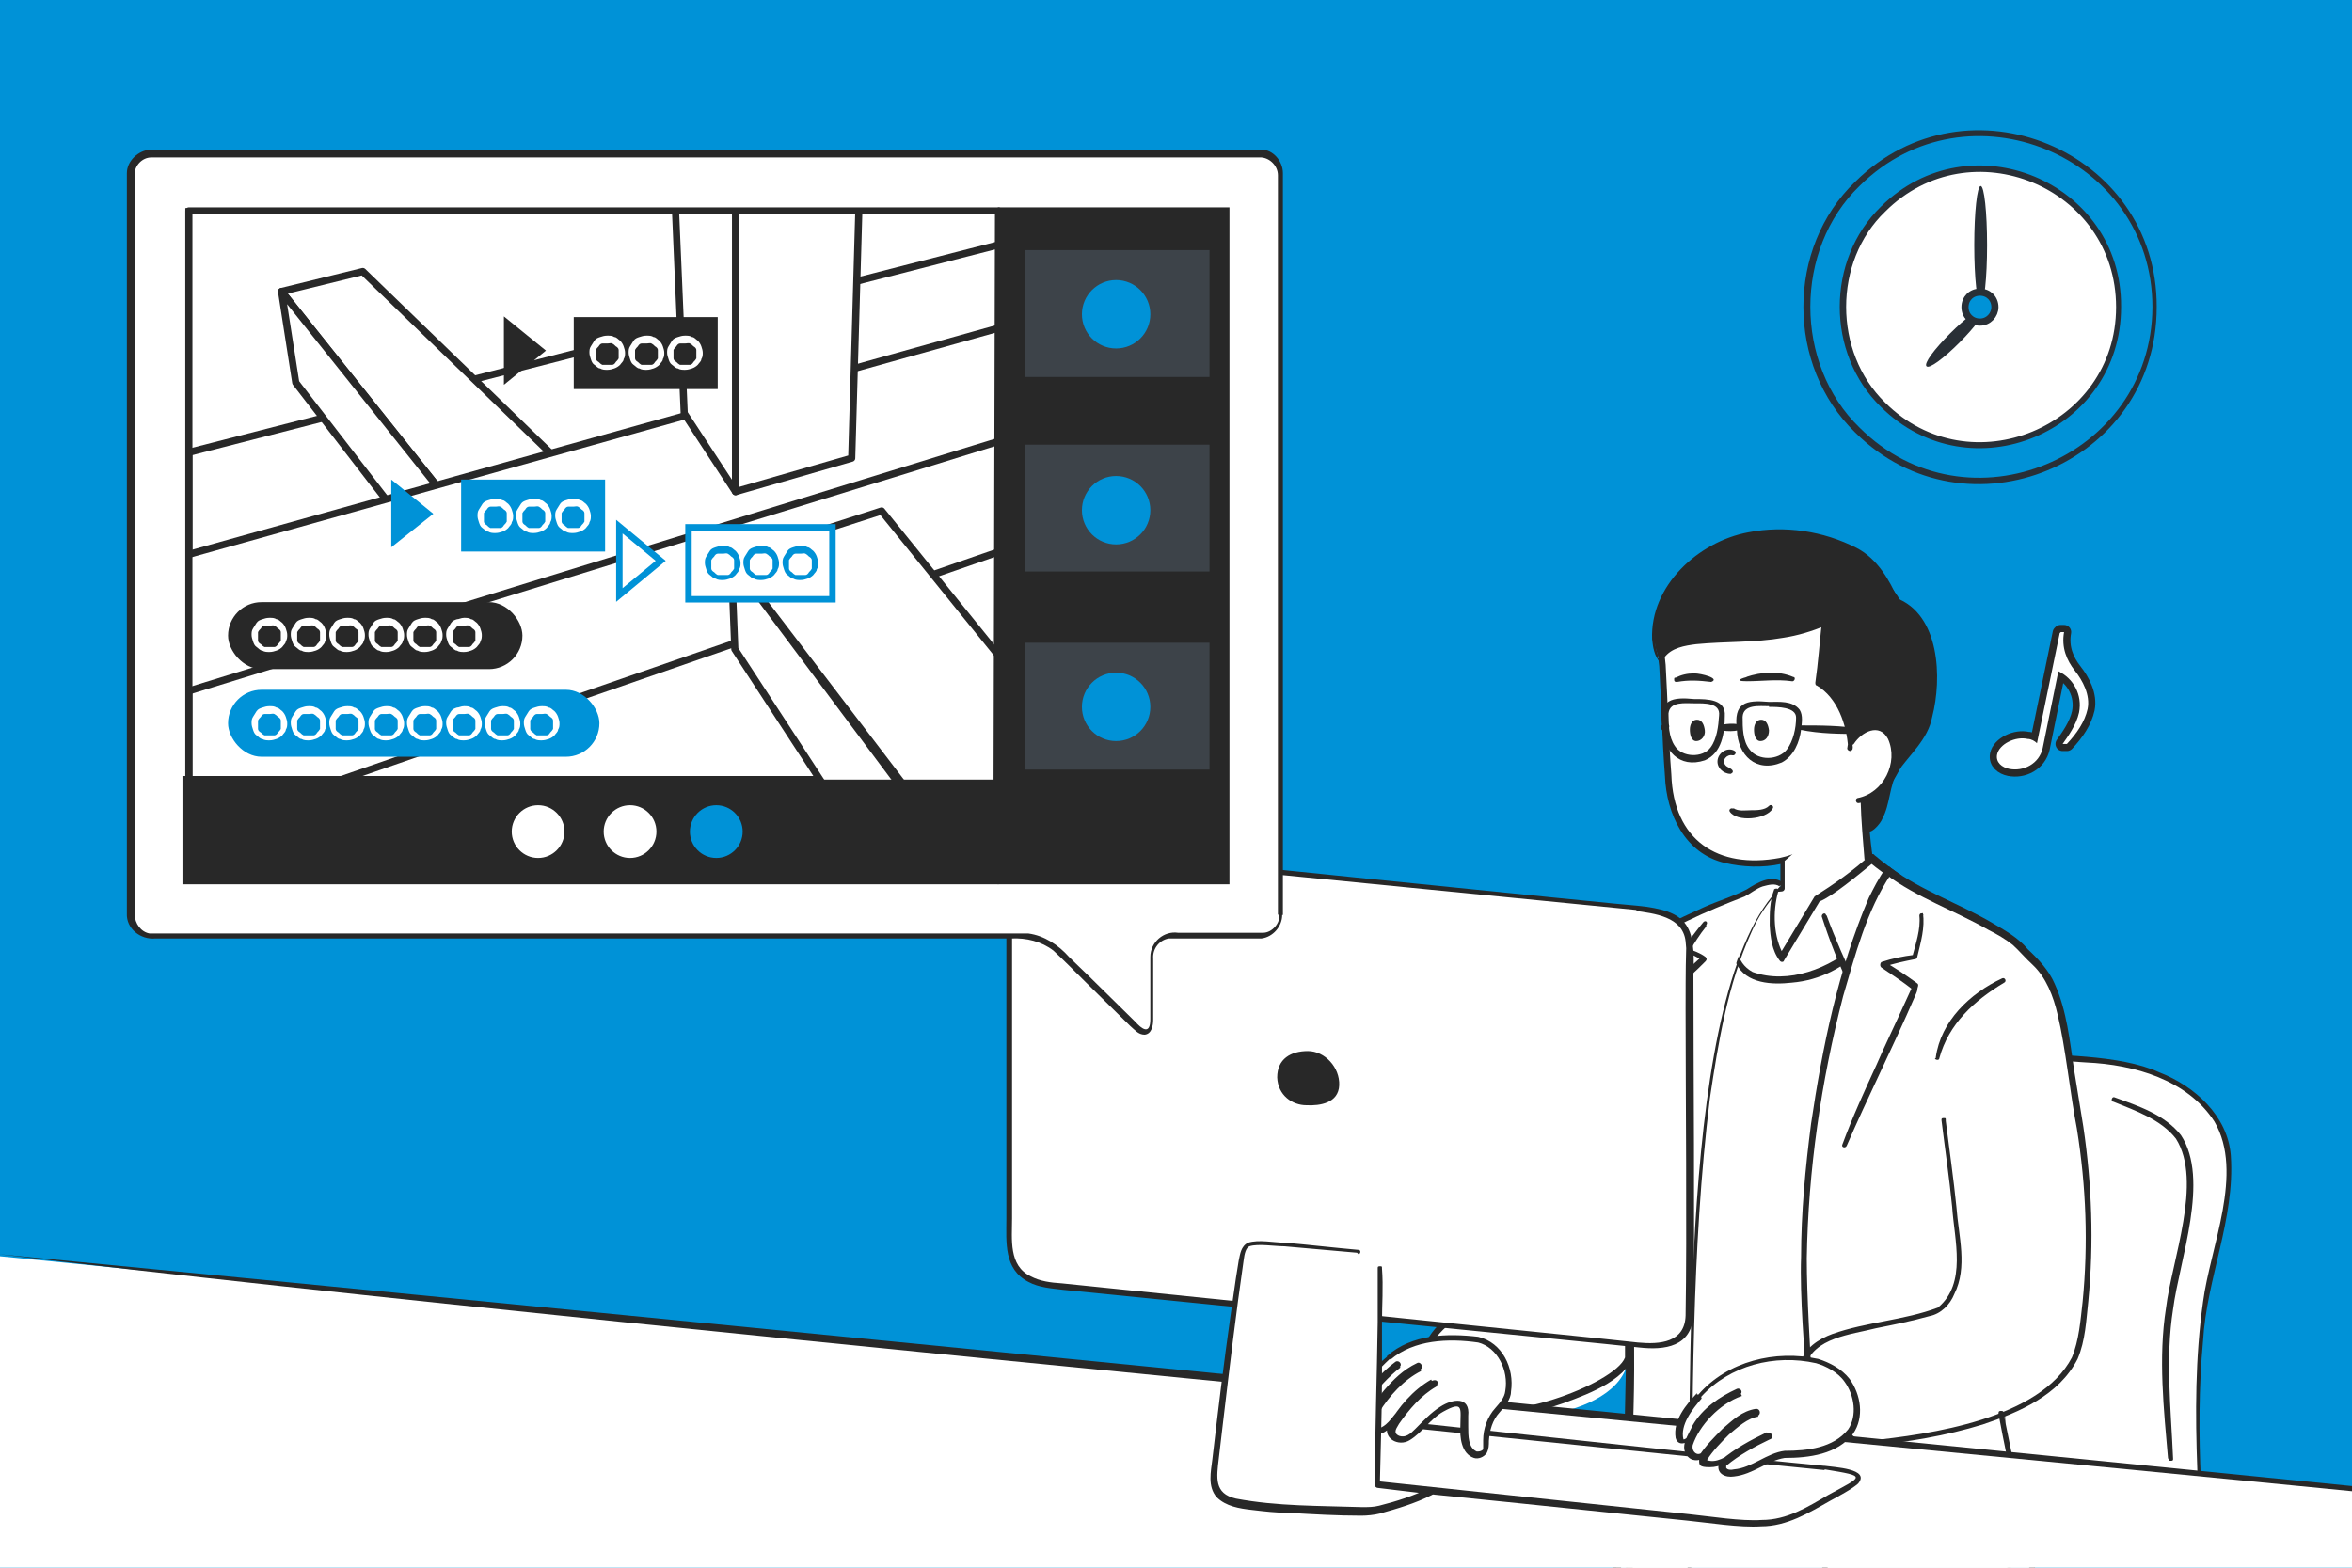 <?xml version="1.0" encoding="UTF-8"?>
<svg xmlns="http://www.w3.org/2000/svg" width="116.4mm" height="77.6mm" version="1.1" xmlns:xlink="http://www.w3.org/1999/xlink" viewBox="0 0 330 220">
  <defs>
    <style>
      .cls-1 {
        stroke: #0092d7;
        stroke-width: .9px;
      }

      .cls-1, .cls-2, .cls-3, .cls-4, .cls-5 {
        fill: #fff;
      }

      .cls-1, .cls-6, .cls-4 {
        stroke-miterlimit: 10;
      }

      .cls-2, .cls-6, .cls-7, .cls-4 {
        stroke-width: 1px;
      }

      .cls-2, .cls-7, .cls-8, .cls-4, .cls-5 {
        stroke: #282828;
      }

      .cls-2, .cls-7, .cls-8, .cls-5 {
        stroke-linecap: round;
        stroke-linejoin: round;
      }

      .cls-6 {
        stroke: #292f36;
      }

      .cls-6, .cls-9 {
        fill: #0092d7;
      }

      .cls-7, .cls-10 {
        fill: none;
      }

      .cls-8 {
        stroke-width: 2px;
      }

      .cls-8, .cls-11 {
        fill: #292f36;
      }

      .cls-12 {
        clip-path: url(#clippath-1);
      }

      .cls-13 {
        fill: #282828;
      }

      .cls-14 {
        fill: #3d4349;
      }

      .cls-5 {
        stroke-width: 1.1px;
      }

      .cls-15 {
        clip-path: url(#clippath);
      }
    </style>
    <clipPath id="clippath">
      <polygon class="cls-10" points="24.5 25.6 138.1 25.6 137.9 105.9 24.5 105.9 24.5 25.6"/>
    </clipPath>
    <clipPath id="clippath-1">
      <polygon class="cls-10" points="26.5 29.6 140.1 29.6 139.9 109.9 26.5 109.9 26.5 29.6"/>
    </clipPath>
  </defs>
  <!-- Generator: Adobe Illustrator 28.7.3, SVG Export Plug-In . SVG Version: 1.2.0 Build 164)  -->
  <g>
    <g id="_レイヤー_1" data-name="レイヤー_1">
      <g id="_レイヤー_1-2" data-name="_レイヤー_1">
        <g id="_レイヤー_1-2">
          <rect class="cls-9" x="0" y="0" width="330" height="220"/>
          <path class="cls-5" d="M30.4,98.2"/>
          <g>
            <g>
              <path class="cls-3" d="M308.7,208.9c-.2-5.1-.6-13.2.4-23,.9-9.1,3.7-13.7,3.7-22.7s-9.6-13.9-18.6-14.5c-9-.6-28-2.2-33.1-1.6-5.1.6-12.3,3.9-12.7,14.9-.5,13.7,3.3,17.3,3.9,26.1.8,10.4,0,14.7,0,14.7,12.5,1.6,56.4,6.1,56.4,6.1Z"/>
              <path class="cls-13" d="M308.5,208.7c-.2-.6-.2-1.7-.2-2.4-.3-7.9-.3-15.8.8-23.6,1-7.7,5.8-18.1,1.6-25.3-3.8-5.9-11.3-8-18-8.3l-10.5-.7c-6.9-.4-14-1.1-20.9-.7-7.3.6-12.2,6.4-12.5,13.6-.5,7,.8,13.8,2.8,20.5,1.6,6.9,1.7,14,1,21.1l-.4-.5c17.2,2.1,35.6,4,52.9,5.8.5,0,2.1.2,2.6.3h.8v.2ZM308.9,209.2h-2c-7.2-.7-19.2-2-26.5-2.8-9.4-1-18.8-2-28.2-3.1-.2,0-.4-.3-.4-.5.6-6.8.5-14-1.1-20.7-2-6.7-3.4-13.8-2.9-20.8.3-7.7,5.5-13.9,13.3-14.5,7-.4,14,.4,21.1.8,6.2.6,15.1.3,20.8,2.9,4.9,1.9,9.6,6.1,10,11.7.6,8.9-3.4,17.2-3.9,26-.6,6.5-.6,13.1-.3,19.6v1.6h0v-.2h0Z"/>
            </g>
            <g>
              <path class="cls-3" d="M304.5,204.8c-.2-5.1-.5-3.4-.7-13.2,0-9.6,2.4-14.2,3.2-22.5.9-9-1.1-11.4-10.4-14.7"/>
              <path class="cls-13" d="M304.2,204.8c-.6-7-1.4-14.2-.3-21.2.8-6.7,5.2-17.8,1.4-23.8-2.1-2.7-5.6-3.9-8.8-5.2-.4,0-.2-.8.2-.6,3.3,1.2,7,2.4,9.3,5.3,4.1,6.2-.2,17.5-1.1,24.4-1.1,7-.3,14,0,21,0,.2,0,.3-.3.3s-.3,0-.3-.3h-.1Z"/>
            </g>
            <g>
              <path class="cls-3" d="M263,112.1c5.2-4.8,6-13.6,5.2-21.1-1-9.6-8.3-15.1-21.2-15.1s-14.7,5.2-13.9,15.5c.4,5.5.5,13.4,1,18.5.8,8,5.4,11.3,12.3,11.3s10-4,10-4"/>
              <path class="cls-13" d="M262.8,111.9c3.7-3.5,4.9-8.9,5.2-13.9.2-5,0-10.4-3-14.6s-8.1-6.1-13.1-6.7c-4.9-.6-10.5-.6-14.3,2.8-4,3.4-4.5,8.9-3.9,13.8.3,5.2.4,10.3.8,15.4.3,9.2,6.5,13.3,15.2,11.7,2.4-.5,4.8-1.7,6.5-3.5,0-.2.3-.2.5,0s0,.3,0,.5c-3.6,4.1-9.6,4.9-14.7,3.7-5.6-1.3-8.2-6.9-8.4-12.2-.4-5.2-.5-10.3-.8-15.4-1.2-8.6,2.1-16.5,11.5-17.8,10.4-1.1,22.9,2.7,24.3,14.6.8,7.6.5,16.5-5.3,22.1-.3.3-.7-.2-.4-.4h-.1Z"/>
            </g>
            <g>
              <path class="cls-13" d="M232.9,92.6c-3.6-7.1,5.3-20.5,20.9-17.5,9.1,1.7,10.2,5.5,12,9.2,4.3,1.2,6.7,8.5,4.8,15.8-1.2,4.8-3.3,5.1-5.1,8.2-1.1,2-1,7-3.5,7.9.2-7-1.2-14.4-1.2-14.4-1.2,1.9-1.2,2.9-1.2,2.9,0-2-1.3-7.4-4.6-9.1.4-3.1.9-8.5.9-8.5-10.1,4.4-21,.3-23.1,5.4h.1Z"/>
              <path class="cls-13" d="M232.9,92.9c-.8-.8-1-2.2-1.1-3.2-.3-7.5,6.5-13.7,13.5-15,5.1-1,10.5-.2,15.2,2.2,2.9,1.5,4.6,4.5,5.8,7.2l-.3-.2c6.2,2.3,6.5,11.3,5.1,16.7-.6,3.2-3.2,5.3-4.9,7.8-1.1,1.8-1,4.5-2.1,6.5-.2.6-1.8,2.6-2.4,1.5,0-2.4,0-4.9-.3-7.3-.2-2.4-.5-4.8-.9-7.1l.8.2c-.5.8-1,1.7-1.1,2.7h-.9c-.2-3.2-1.5-7-4.4-8.7-.2,0-.2-.3-.2-.4.4-2.8.6-5.6.9-8.4l.5.4c-1.9.8-3.9,1.4-5.9,1.7-4,.7-8.1.5-12.2.9-1.6.2-3.5.5-4.5,1.9,0,.2-.4.6-.6.8h0v-.2h0ZM232.9,92.3v-.5c1.1-1.6,3.2-2,5-2.2,2-.2,4.1-.2,6.1-.3,4-.2,8.1-.7,11.7-2.3.2,0,.4,0,.5.2,0,2.9-.5,5.8-.8,8.7l-.2-.4c3.2,1.9,4.6,5.9,4.8,9.4,0,.2-.2.5-.4.5s-.5-.2-.4-.5c0-.6,1.3-4.6,2-3,.9,4.8,1.4,9.6,1.3,14.5l-.6-.5c1.9-.9,2-3.9,2.5-5.7.4-2.3,2.3-4.3,3.7-5.9,3.3-4.6,3.5-12,.7-16.9-.8-1.2-1.9-2.3-3.2-2.7,0,0-.2,0-.3-.2-1.2-2.8-2.6-5.4-5.4-6.9-7.9-4.1-18.9-3.4-24.7,3.9-2.1,2.7-3.6,6.2-2.8,9.7l.2.7v.5h.3Z"/>
            </g>
            <g>
              <path class="cls-3" d="M227.7,231.4c4.8.3,18.9,1.2,18.9,1.2.6-3.4.7-7.9.7-7.9,1.7,3.2,3,7.4,3,7.4,4.4.6,28-.4,32-2.3-1-17.9-2.6-87.5-6.1-95.3-3.4-7.9-11.2-12.2-11.2-12.2-3.2,7.5-7.5,12.7-15.7,12.7s-.7-11.2-.7-11.2c-3.3,2.2-12.7,4.3-17,14.8-2.8,6.8-.9,22.4-1.2,33.6-.7,27.4-2.7,59-2.7,59v.2h0Z"/>
              <path class="cls-13" d="M228,231.2l18.7,1.1-.3.3c.4-2.6.6-5.2.7-7.8,0-.4.5-.4.6,0,1.2,2.4,2.2,4.9,3.1,7.5l-.3-.2c5.3.4,10.7,0,16-.3,5.2-.5,10.8-.5,15.8-2.1l-.2.4c-.9-18.7-1.4-37.4-2.4-56.2-.5-9.3-1-18.7-1.9-28-.4-3.4-.7-7-1.6-10.3-2.1-5.3-6.4-9.7-11.2-12.6l.7-.2c-1.2,2.8-2.6,5.5-4.6,7.9-3,3.6-7.8,5.5-12.4,5.1-6.3-.9-2.2-8.6,0-11.8l.6.6c-1.1.7-2.2,1.2-3.3,1.7-3.2,1.5-6.4,3.3-8.9,5.8s-3,3.6-4.1,5.8c-3,6.5-1.9,14.3-2,21.3.6,14.5-.4,29-1,43.5-.4,7.5-1,19.8-1.5,27.2v1.6h0l-.3-.2h-.2ZM227.5,231.6v-1.1c0-.5,0-2.2.2-2.7,1-17.7,2-36.6,2.4-54.3.2-4.8,0-9.6-.2-14.5,0-7.2-1-14.9,2-21.7,2.1-4.5,5.8-8.1,10.1-10.4,2.1-1.2,4.4-2.1,6.4-3.3.4-.2.9.2.6.6-1.4,2.3-4.5,7.3-2.3,9.7.5.4,1.1.6,1.8.7,4.3.4,8.8-1.4,11.6-4.8,1.9-2.2,3.3-4.9,4.4-7.6,0-.3.4-.4.7-.2,2.1,1.2,3.9,2.7,5.7,4.4,2.6,2.5,4.8,5.4,6,8.8.9,3.4,1.2,7,1.6,10.5.9,9.3,1.4,18.7,1.8,28.1.9,18.7,1.4,37.5,2.3,56.2,0,.2,0,.3-.2.3-1.3.6-2.7.7-4,1-4,.6-8,.9-12,1.1-5.4.3-10.7.6-16.1.2,0,0-.2,0-.3-.2-.8-2.5-1.8-5-3-7.4h.6c0,2.5-.3,5.1-.7,7.7,0,.2-.2.3-.3.3l-19.1-1.4h0Z"/>
            </g>
            <path class="cls-13" d="M245,95c2.1-.7,4.5-.9,6.6,0,.4,0,.2.7-.2.6-2.1-.3-4.2,0-6.3,0s-.4-.5,0-.6h0Z"/>
            <path class="cls-13" d="M240.1,95.7c-1.7-.2-3.1-.3-4.8,0-.2,0-.4,0-.4-.3s0-.3.2-.3c.8-.4,1.6-.6,2.6-.6s3.7.7,2.4,1.2h0Z"/>
            <path class="cls-13" d="M248.2,98.5c1.4,0,3.3-.2,4.3,1.1.5.8.3,1.9.2,2.8-.2,1.7-1,3.7-2.7,4.6-3.6,1.5-6.2-1-6.3-4.6-.5-3.8,1.2-4.2,4.5-3.9h0ZM248.2,99.1c-1.3,0-3.6-.3-3.7,1.5,0,1.5,0,3.4,1,4.6,1.2,1.6,4,1.5,5.2,0,.9-1.2,1.3-3,1.3-4.5s-2.6-1.5-3.8-1.5h0Z"/>
            <path class="cls-13" d="M237.8,98.1c1.7,0,4.4,0,4.2,2.4,0,2.3-.4,5.2-2.8,6.2-3.6,1.2-5.9-1.4-6-4.9-.5-3.7,1.5-4,4.5-3.7h0ZM237.8,98.7c-1.4,0-3.5-.3-3.7,1.4,0,1.5,0,3.3.9,4.6,1,1.6,3.9,1.7,5,.2.9-1.2,1.1-3,1.2-4.5.2-1.8-2.1-1.7-3.4-1.7h0Z"/>
            <path class="cls-13" d="M241.4,101.8c.5-.3,3.8-.5,2.7.6-.4.3-3.7.4-2.7-.6h0Z"/>
            <path class="cls-13" d="M233,102c.2-.4.5-.5.9-.5.5.2.3.8,0,1s-1,0-.8-.5h0Z"/>
            <path class="cls-13" d="M252.5,101.8c2.9,0,5.8,0,8.7.5.2,0,.3.2.3.4s-.2.3-.3.3c-2.9,0-5.8,0-8.7-.6-.3,0-.3-.6,0-.6h0Z"/>
            <path class="cls-13" d="M243.1,106c-.8-.2-1.6.7-1,1.4.2.3,1.2.5,1,1,0,0-.2.2-.3.2-1,0-2-.9-1.8-2s1.5-1.8,2.4-1.2c.3.2,0,.6-.2.6h0Z"/>
            <path class="cls-13" d="M246.1,102.4c0-.7.3-1.4,1-1.4s1,.7,1.1,1.5c0,.9-.5,1.5-1.2,1.5s-.9-.9-.9-1.6h0Z"/>
            <path class="cls-13" d="M237.1,102.4c0-.7.3-1.4,1-1.4s1,.7,1.1,1.5-.5,1.5-1.2,1.5-.9-.9-.9-1.6h0Z"/>
            <g>
              <path class="cls-3" d="M242.9,113.5c.4.4,1.1.7,2.4.6,1.7,0,2.7-.4,3.1-1"/>
              <path class="cls-13" d="M243.2,113.4c.7.5,1.7.3,2.5.3s1.9,0,2.5-.6c.2-.3.8,0,.5.4-.9,1.5-5,1.9-6,.4-.2-.3.2-.6.5-.4h0Z"/>
            </g>
            <g>
              <path class="cls-3" d="M261.8,110.9c-.2,4.7.6,9.7.6,9.7,3.2,2.3,6,3.9,6,3.9-4.4,4.9-8.2,12.9-19,13.1-9.7,0-5.7-12.5.9-12.8v-3.9"/>
              <path class="cls-13" d="M262.1,110.9c0,3.2.2,6.5.7,9.7l-.2-.3c1.9,1.4,4,2.7,6,3.8.2,0,.3.5,0,.7-4.7,5.8-9,12.4-17.2,13.1-2.7.3-6.4.2-7.8-2.7-2-4.5,1.7-10.5,6.6-10.8l-.4.4v-3.9c0-.2.2-.3.3-.3.2,0,.3.2.3.3v3.8c0,.2-.2.4-.4.4-4.9.2-9,8.6-4.1,11.3,5,1.8,10.9-.5,14.7-4,2.7-2.4,4.7-5.5,7.1-8.3v.7c-1.9-1.3-4.5-2.6-6.1-4.2,0-.6-1.2-12.2,0-9.8h.5Z"/>
            </g>
            <g>
              <path class="cls-3" d="M250,124.1c-2.6,3-7.3,7-10.5,30.2s-2.4,68.1-2.8,76.3c-.3,7-.7,9.9-3.4,10.1-4.5.4-8.3,0-8.3,0,.2-11.1,2.6-23.2,3.4-40.5.8-17.2-.5-46.2-.5-46.2.4,9.5.6,27,.6,36s-20,11.1-21.7,6.3c-.8-2.3-3.1-3.9-4.2-4.4-2-.9-1.4-1.8-2.8-2.1,3.8-9.5,16.2-6.5,17.9-11,1.7-4.4,2.7-23.7,4.9-34.1,1.8-8.6,6-11.5,9-13.2,8-4.6,12.3-5.5,13.6-6.4,3.6-2.4,4.7-1,4.7-1h0Z"/>
              <path class="cls-13" d="M250.3,124.1c-.2.3-.6.8-.8,1-1.6,1.7-2.9,3.7-3.8,5.8-3.3,7.3-4.6,15.3-5.8,23.3-2.6,21.3-2.4,42.8-2.6,64.3,0,5.4,0,10.7-.4,16.1-.2,2-.2,4.4-1.7,6-.6.6-1.5.8-2.1.8-2.7.2-5.4.2-8.1,0-.2,0-.4-.2-.4-.4.5-14.5,3.2-28.8,3.4-43.3.4-14.4,0-28.9-.5-43.4h.9c.4,11.8.5,23.5.5,35.3v.6c0,.6-.3,1.3-.7,1.8-1.5,1.7-3.6,2.8-5.7,3.7-4.1,1.7-8.5,3.2-13,2.9-1.1,0-2.6-.5-3.1-1.8-.2-.4-.3-.7-.4-1-.7-1.2-1.7-2.2-2.9-3-.6-.4-1.4-.6-1.9-1.2-.6-.5-.7-1.1-1.5-1.3-.2,0-.4-.3-.3-.6.8-1.9,2-3.6,3.6-4.8s3.5-2,5.4-2.5c2.7-.9,5.8-1,8.1-2.6.8-.6,1-1.4,1.2-2.3.4-1.9.7-3.8,1-5.7,1.3-9.6,1.8-19.4,4-28.9,2.3-9.1,8.5-12,16.4-15.6,2-.9,4.1-1.5,6-2.5,1.4-.9,3.4-2.1,5-1l.2.3h0ZM249.7,124.2v.2h0c-.7-.5-1.6-.2-2.4,0-.9.3-1.7,1-2.5,1.4-5.4,2.1-10.8,4.4-15.5,7.8-6.3,5-6.7,13.7-7.8,21-.5,3.8-.9,7.7-1.3,11.6-.5,3.9-.8,7.7-1.7,11.6-.2,1-.6,2.1-1.5,2.7-2.5,1.7-5.6,1.8-8.4,2.8-3.7,1-7.1,3.2-8.4,6.8l-.3-.6c.8,0,1.3,1,1.8,1.5s1.2.7,1.8,1.1c1.6,1,3,2.5,3.7,4.3,2.4,4,19.4-2.1,20.8-5.9v-18.6c0-5.9-.2-11.8-.4-17.6,0-.3.2-.5.4-.5.3,0,.5.2.5.4.3,7.2.5,14.5.7,21.7,0,7.2.2,14.5,0,21.7-.3,14.5-3,28.8-3.5,43.3l-.4-.4c2.6.2,5.3.2,8,0,.7,0,1.2-.2,1.6-.5,1.2-1.4,1.2-3.6,1.5-5.4.4-5.3.3-10.7.4-16.1.7-21.5-1.7-80,13.2-94.2h-.3Z"/>
            </g>
            <path class="cls-13" d="M239.4,130c-.9,1.1-1.7,2.4-2.5,3.7l-.2-.6c.9.3,1.8.6,2.6,1.2.2.2.2.4,0,.6-1.3,1.3-2.6,2.6-4.2,3.6l.3-.5.7,11c.2,3.7.4,7.4.4,11.1s-.6.4-.7,0c-.3-7.4-1.1-14.7-1.4-22.1,0-.2,0-.4.3-.5,1.5-.9,2.8-2.1,4.1-3.3v.6c-.6-.5-1.5-.9-2.3-1.1-.2,0-.3-.3-.3-.5.8-1.3,1.8-2.6,2.8-3.8.3-.3.7,0,.4.4h0v.2h0Z"/>
            <path class="cls-13" d="M228.7,141.1c-.4,4.6,0,9.2-.4,13.9,0,.2-.2.3-.4.3s-.3-.2-.3-.3c0-2.3-.2-4.6-.2-7s.2-9,1.2-6.9h0Z"/>
            <path class="cls-13" d="M233.4,208.5c-.5.2-7.2.6-5.5-.6.4-.2,7.1-.5,5.5.6h0Z"/>
            <g>
              <path class="cls-3" d="M256,128.6s1.5,4.6,4.1,9.9c0,0,4.2-13.2,6.3-15.2,0,0-1.5-1-3.7-2.8,0,0-4.3,3.8-7.7,5.7l-5,8.3c-1.5-2.3-1.5-7.6-.7-9.4"/>
              <path class="cls-13" d="M256.3,128.5c1.2,3.3,2.7,6.6,4.2,9.8h-.8c1.3-3.9,2.6-7.8,4.3-11.6.6-1.3,1.1-2.6,2.1-3.7v.8c-1.3-.9-2.6-1.8-3.8-2.8h.6c-2.2,1.8-5.8,4.8-7.6,5.5l-5,8.3c0,.2-.4.3-.6,0-1.1-1.4-1.3-3.3-1.4-5,0-1.7,0-3.3.6-4.9,0-.2.3-.2.4-.2.2,0,.2.3.2.4-.8,2.8-.7,6.4.8,9h-.7l5-8.3c2.7-1.7,5.4-3.6,7.8-5.8.2-.2.5-.2.6,0,1.2,1,2.4,1.9,3.7,2.8.3.2.3.5,0,.8-1.6,2-2.5,4.8-3.5,7.2-1,2.6-1.9,5.2-2.8,7.8,0,.3-.6.4-.8,0-1.6-3.2-2.9-6.6-4-10,0-.4.5-.6.6-.2h0Z"/>
            </g>
            <g>
              <path class="cls-3" d="M272.7,157.3c.2,2.6,1.2,7.7,2.2,18.8.4,4.2-1.7,7.5-3.2,8-8.2,2.6-17.5,2.3-18.7,7.5,6-2.5,3.4,11.7,9.1,11,0,0,26.5-1.6,29.6-13.4.8-3,1.3-9.7,1.4-12.9.4-12.5-1.9-21.7-2.6-27.2-1.6-13.1-4.3-13.1-6.7-16.1-2.5-2.9-16.1-8.3-18.7-10.8-5,6.3-13,35.8-11.7,61.6,1.4,25.8,4,52.9,7.1,56.9,3.2,4,7.7.6,12.1,0s15.4,0,15.4,0c-.4-7.1-1.7-16.4-1.7-16.4,0,0-4.7-23-5.2-26"/>
              <path class="cls-13" d="M273,157.3c.5,4,1.1,8.1,1.5,12.1.3,4.1,1.6,8.4-.3,12.2-.6,1.5-1.9,2.8-3.5,3.1-2.5.7-5,1.2-7.5,1.7-3.5.9-8.7,1.3-9.9,5.3l-.5-.4c6.6-2.5,3.7,11.3,9.2,10.9,8.9-.9,24.2-3.1,28.7-11.7,1-2.4,1.2-5.2,1.5-7.8.8-8.1.5-16.2-.8-24.3-.9-4.6-1.6-11.5-2.7-16-.6-2.6-1.6-5.2-3.5-7-1-.9-1.9-2-2.8-2.8-1-.8-2.2-1.5-3.4-2.1-4.7-2.7-10-4.5-14.4-7.8h.7c-3.4,5.1-5,11.3-6.7,17.1-3.1,12-4.9,24.4-5.1,36.8,0,5.4.5,13.2.8,18.6.9,12.4,1.8,24.8,3.8,37.1.9,3.9,1.2,10.6,6.5,10.1,3-.3,6-1.9,9.1-2,4.7-.3,9.4,0,14,0l-.4.4c-.2-3.6-.6-7.1-1-10.7-.6-7-4.6-24.5-5.9-31.7,0-.2,0-.4.3-.4s.4,0,.4.3l4.3,21.1c1.5,6.9,2.2,14.3,2.7,21.3,0,.2,0,.4-.3.4-3.1,0-6.2-.3-9.3-.3s-6.2,0-9.1,1-6.8,2.2-9.1-.6c-1.9-2.6-2.2-6-2.9-9-2.1-12.3-3-24.7-3.9-37.1-.3-5.5-1-13.2-.8-18.7,0-6.2.6-12.5,1.4-18.7,1.6-10.8,3.8-21.6,8.1-31.7.7-1.4,1.4-2.8,2.4-4.2.2-.2.5-.3.7,0,4.3,3.2,9.6,5,14.2,7.7,1.7,1,3.7,2.1,5,3.7,1.5,1.4,3,3,3.8,4.9,1.7,3.8,2.1,8,2.7,12l1.3,8c1.2,8.1,1.5,16.3.7,24.5-.3,2.7-.4,5.5-1.5,8.1-2.6,5.1-8.2,7.5-13.3,9.2-5.2,1.6-10.6,2.5-16.1,3-1.5.3-3-.9-3.5-2.3-1.5-2.3-1.4-10.6-5.5-8.8-.3,0-.6,0-.5-.4.5-2.2,2.6-3.5,4.5-4.2,4.8-1.7,10-1.9,14.8-3.7,4.1-3.4,2.3-9.5,2-14.1-.4-4.1-1-8.1-1.5-12.2,0-.2,0-.3.3-.3s.3,0,.3.3h0Z"/>
            </g>
            <path class="cls-13" d="M271.6,148.4c.7-5.1,4.8-9,9.3-11.1.4-.2.7.4.3.6-4.2,2.5-7.8,5.8-9.1,10.6,0,.4-.7.2-.6,0h.1Z"/>
            <path class="cls-13" d="M269.8,128.1c.3,2.1-.3,4.1-.8,6.2,0,.2-.2.3-.3.3-1.5.3-3,.6-4.4,1.1v-.8c1.7,1,3.2,2,4.7,3.1.3.2,0,.6,0,.9s-.3.8-.4,1.1c-2.9,6.7-6.6,14.1-9.5,20.8-.2.4-.8.2-.6-.2,1.4-3.8,3.1-7.5,4.8-11.2.8-1.9,3-6.5,3.8-8.3.3-.6.8-1.8,1.1-2.4v-.3l.2.5c-1.4-1.1-2.9-2.1-4.4-3.1-.3-.2-.2-.7,0-.8,1.5-.5,3-.8,4.6-1l-.3.3c.5-1.9,1.2-3.9,1-5.8,0-.4.5-.5.6,0h0l-.2-.3h0Z"/>
            <path class="cls-13" d="M263.1,207c4.1-.2,8.1-.2,12.2,0,.2,0,.3.2.3.4s0,.3-.3.3h-6.1c-2,0-4.1,0-6.1-.3-.4,0-.3-.6,0-.6h0v.2Z"/>
            <g>
              <path class="cls-3" d="M259.9,104.3c.5-1,2.7-3.4,4.8-1.7,2.1,1.7,2.1,8.5-4,9.7"/>
              <path class="cls-13" d="M259.6,104.2c2.2-4,6.6-3.1,6.8,1.5.3,3.4-2.3,6.6-5.6,7-.2,0-.3,0-.4-.3,0-.2,0-.3.2-.4,3.7-.7,5.8-5,4.3-8.3-1.2-2.3-3.7-1-4.8.7-.2.3-.7,0-.5-.3h0Z"/>
            </g>
            <polygon class="cls-3" points="-.7 247.2 389.3 247.2 389.3 214.9 0 176.3 -.7 247.2"/>
            <path class="cls-2" d="M271.7,206.1"/>
            <g>
              <path class="cls-3" d="M256,206c-7.5-.8-56.2-5.9-59.4-6.2s-5.5.3-9,2.3c-3.6,2-2.7,1.5-4.6,2.5-1.8,1-3.4,2.4,1.9,2.9,6.6.7,51.6,5.3,56.6,5.9,5.1.6,8.2.5,12.1-1.6,3.9-2.1.3-.2,3.7-2,3.4-1.9,6.1-3-1.3-3.9h0Z"/>
              <path class="cls-13" d="M256,206.3c-11.2-1.1-45.5-4.6-56.1-5.7l-2.5-.3c-5.2-1-9.6,2.3-14,4.7-.6.3-1.4.8-1.6,1.2,1,.8,2.9.8,4.3.9,7.6.8,44.2,4.7,51,5.4,2.9.3,7.2,1,10.1.8,3.5,0,6.4-1.8,9.3-3.5,4.9-2.7,5.6-2.6-.5-3.6h0ZM256,205.7c1.3.2,6.5.4,4.7,2.5-.9.8-2.8,1.8-3.9,2.4-3,1.7-6.1,3.6-9.7,3.6-3,.2-7.3-.5-10.3-.8-6.6-.7-43.6-4.5-51-5.2-1.5-.2-3.2-.2-4.6-1-1.5-1.1.5-2.5,1.5-3,4.5-2.4,9.2-5.8,14.6-4.7l2.5.3c10.4,1.1,45.2,4.9,56.1,5.9h0Z"/>
            </g>
            <g>
              <line class="cls-10" x1="-.2" y1="176.3" x2="389.3" y2="214.9"/>
              <path class="cls-13" d="M-.2,176c97.2,9.4,292.6,28.7,389.5,38.5.2,0,.3.2.3.4s-.2.3-.4.3C293,205.2,94.2,187.3-.2,176H-.2Z"/>
            </g>
            <g>
              <path class="cls-3" d="M238.6,196c-1.5,1.7-2.5,2.8-2.9,5-.3,2.2,1.2,1.5,1.8.5,2-3.4,4.4-4.9,6.7-6-5,2.2-6.3,5.2-7.2,7.3-.2,1.7,1.4,2.4,2.2,1.3,4-5,6.5-5.4,7.4-5.8-2.2,0-6.7,4.6-7.6,6.3-.5.8,1.1,1.3,2.8.5s5.4-3.3,6.2-3.6c-2.3,1-6.3,3.6-6.4,4-.5,1.9,2.5,1.6,6.7-.8,2.5-1.4,4.8.3,9.1-2,1.4-.7,3.4-2,3.1-5.5s-2.5-5.3-5.5-6.3c-9.8-2-15.1,3.4-16.4,4.9v.2h0Z"/>
              <path class="cls-13" d="M238.8,196.2c-1.4,1.6-3.1,3.8-2.6,5.8.3,0,.7-.4.9-.7,1.5-2.7,4-5,6.9-6.2l.4.8c-3.2,1.1-6,4.2-6.9,6.9-.2,1,.8,1.7,1.4.9.2-.2.6-.8.8-1,1.8-2.1,4-4.2,6.8-4.9l.2,1c-1.5.2-2.9,1.5-4.1,2.5-1.1,1.1-2.3,2.3-3.1,3.6,1.3.5,2.7-.5,3.9-1.2,1.4-.8,3.2-2,4.6-2.6.6-.2,1,.7.3.9-2.1,1-4.3,2.2-6.1,3.7,0,0,0,.2,0,0v.3c.2.3.7.3,1.1.2,2.5-.2,4.6-2.3,7.1-2.6,3.2,0,6.8-.4,8.9-3,1.3-1.9.9-4.8-.5-6.7-.9-1.3-2.6-2.2-4-2.6-5.8-1.3-12.1.3-16.1,4.7h0v.2h.1ZM238.3,195.7c4.1-4.7,10.8-6.3,16.8-5,1.6.5,3.3,1.4,4.4,2.8,1.6,2.2,2.1,5.4.5,7.7-2.2,2.9-6.2,3.4-9.6,3.4-2.5.4-4.4,2.3-7.1,2.6-1.2.2-2.6-.4-2.1-1.9,0-.3.2-.3.3-.4,1.9-1.6,4.1-2.8,6.4-3.9l.3.9c-1.2.6-3.2,1.8-4.4,2.5s-2.4,1.5-3.9,1.5-1.5-.3-1.5-1,0-.4,0-.6c.9-1.4,2.1-2.6,3.3-3.8,1.4-1.2,2.7-2.5,4.7-2.8.6,0,.7.8.2,1-2.7.7-4.6,2.6-6.4,4.6-.2.2-.6.7-.8.9-.5.8-1.8,1-2.5.3-1.4-1.4,0-3.1.6-4.5,1.4-2.4,3.8-4,6.2-5.1.6-.2.9.6.4.8-2.8,1.2-5,3.2-6.5,5.8-.5.9-2.1,1.7-2.5.3-.4-2.5,1.5-4.7,3-6.3h0v.2h.2Z"/>
            </g>
            <g>
              <path class="cls-3" d="M194.8,190.5c-1.6,1.4-2.1,1.9-2.8,3.1-1.2,1.9-.8,3-.4,2.4,1.4-2,2.8-3.2,4.5-4.7-1.5,1-3.7,3.6-4.6,4.8-.6,1.7.4,2.6,1.3,1.6,3.5-4.3,4.4-4.9,6.4-6-2.7,1.2-6.1,5.3-6.7,7.1-.9,2.8,1.6,2.3,2.8.8,1.4-1.8,3.8-4.5,5.9-5.6-2.3,1.2-4.4,3.8-5.7,5.9s1,3,2.8,1.3c1.3-1.2,2.7-3.3,5.4-4.2,1-.4,1.8,0,1.8,1s-.2,2.5,0,3.8c.3,2.4,2.1,2.8,2.9,1.7s-.3-3.2,1.7-5.5c.9-1.1,1.6-1.7,1.7-3.6,0-3.3-1.5-5.6-4.3-6.5-7.8-1-11.2,1.3-12.6,2.5h0Z"/>
              <path class="cls-13" d="M195,190.7c-1.5,1.4-3.2,3.1-3.4,5.2h-.3c1.3-1.8,2.9-3.4,4.6-4.7l.6.7c-1.7,1.3-3.2,3-4.5,4.7h0c-.2.4-.3,1,0,1.2h.3l1.9-2.3c1.3-1.5,2.9-3,4.7-4l.5.9c-2.4,1.2-4.5,3.5-5.9,5.8-.4.6-.8,1.6-.6,2.2,0,0,.4.2.7,0,1.3-.5,1.9-1.9,2.9-2.8.6-.6,4.5-4.9,5.2-3.7,0,.2,0,.6-.2.7-2.1,1.2-3.8,3.2-5.2,5.2-.3.5-.5.8-.5,1.1,0,.6,1,.9,1.7.5.4-.2.7-.5,1.1-.9,1.1-1.1,2.2-2.3,3.5-3.1,1.7-1.1,4.2-1.5,3.9,1.3v1.5c0,1.3,0,3,1.2,3.5.3,0,.6,0,.9-.3v-1.3c0-1.6.6-3.3,1.7-4.5.7-.8,1.3-1.5,1.4-2.4.5-2.9-1.1-6.1-3.8-6.8-4.2-.6-9-.4-12.3,2.4h0ZM194.6,190.3c3.5-3.1,8.5-3.2,12.8-2.7,3.4.8,5.1,4.4,4.6,7.7,0,1.1-.9,2.1-1.6,2.9-1,1.1-1.4,2.5-1.5,4,0,.6,0,1.1-.3,1.7-.4.6-1.2.9-1.8.7-1.8-.6-2-3-1.9-4.5,0-2.4.5-3.6-2.4-2-1.8,1-2.9,2.9-4.7,4-1.6,1-3.9-.3-3-2.2,1.5-2.5,3.4-4.8,6-6.3l.5.9c-2,1.1-3.7,3-5.2,4.7-.8,1-1.8,2.2-3.3,2.1-1.2,0-1.3-1.6-1-2.4.5-1.5,1.5-2.7,2.4-3.8,1.3-1.5,2.7-2.9,4.6-3.8.5-.3,1,.5.5.9-2.2,1.2-3.8,3.1-5.4,5-.6.6-1,1.7-2.1,1.5-1.2-.3-1.1-1.9-.7-2.7,1.4-1.8,2.8-3.5,4.7-4.9.5-.3,1,.4.6.7-1.7,1.3-3.2,2.8-4.4,4.6-.2.4-.8.5-1.1,0-.3-.8,0-1.4.3-2,.7-1.7,2.2-3,3.4-4h0Z"/>
            </g>
            <g>
              <g>
                <path class="cls-3" d="M229.7,127.4c-8.2-.8-80.1-8.2-83.5-8.4-3.4-.2-4.4,1.6-4.4,6.6v48.4c0,2.6.8,5.9,6.6,6.4,7.2.6,75,7.6,80.5,8.2,5.5.6,8.4,0,8.4-5.4v-47.3c0-4.8.6-7.8-7.6-8.6h0Z"/>
                <path class="cls-13" d="M229.6,127.7l-76.1-7.5-4.8-.5c-1.6,0-3.2-.5-4.6,0-2.8,1.2-1.9,5.8-2.1,8.3v43c0,2.9-.5,6.6,2.6,8.1,1.3.7,2.8.9,4.4,1l76.1,7.8,4.7.5c3.1.3,6.6,0,6.7-3.8.2-11.7,0-31.2,0-43s.2-6.8,0-9.5c-.4-3.5-4.4-3.9-7.2-4.3h.3ZM229.7,127.1c7.1.7,8.2,2.7,7.9,9.7,0,13.9.2,34,0,47.8-.3,4.4-4,4.9-7.6,4.5l-4.8-.5-76.1-7.6c-1.6-.2-3.3-.3-4.8-1.1-3.5-1.8-3.1-5.6-3.1-8.9v-43c0-3.9-.6-10.1,5.2-9.3l2.4.2,4.8.5s76.1,7.8,76.1,7.7h0Z"/>
              </g>
              <g>
                <path class="cls-3" d="M190.4,175.5c-2-.2-11.4-1.2-13.8-1.2s-2.2.8-2.8,4.6-3.5,26.5-3.5,28.1,0,3.5,5.1,4.1c5,.6,15.5.8,16.6.8s6.4-1.5,8.8-2.8c-4.4-.6-7.5-.9-7.5-.9,0-6.6.6-27.9.3-30.4"/>
                <path class="cls-13" d="M190.4,175.8c-3.4-.3-6.8-.6-10.2-.9-1.3,0-3.7-.4-4.9,0-.5.2-.7,1.1-.8,1.9-1.1,7.6-2,15.2-2.9,22.8l-.6,5.1c-.3,2.6-.7,4.9,2.4,5.6,5.8,1.1,11.8,1,17.7,1.2.9,0,1.6,0,2.4-.2,2.4-.6,4.9-1.4,7.1-2.5l.2.9-7.5-.9c-.2,0-.4-.2-.4-.4,0-7.3.3-15.4.4-22.8v-7.6c0-.2,0-.3.3-.3s.3,0,.3.3c.2,2.6,0,5.1,0,7.6v7.6c0,5.1-.2,10.1-.3,15.2l-.4-.4,7.5.9c.3,0,.4.3.4.5s0,.3-.2.4c-2.4,1.2-4.8,1.9-7.3,2.6-.8.2-1.8.3-2.6.3-3.4,0-6.8-.2-10.2-.4-1.7,0-3.4-.2-5.1-.4-1.8-.2-3.7-.5-5-1.8-1.3-1.5-.8-3.6-.6-5.3l.6-5.1c.8-6.8,1.7-13.5,2.7-20.3l.4-2.5c.2-.9.3-2,1.3-2.5,1.5-.5,3.7,0,5.3,0,3.4.3,6.8.7,10.2,1,.4,0,.3.6,0,.6h0l-.2-.2h0Z"/>
              </g>
              <path class="cls-13" d="M183.3,155.1c-2,0-4-1.4-4.1-3.9,0-2.6,1.9-3.7,4.3-3.7s4.5,2.3,4.4,4.8-2.7,2.9-4.6,2.8h0Z"/>
            </g>
          </g>
          <g>
            <path class="cls-8" d="M291.3,105.9h.5c-.4,2.2.4,4,1.5,5.4s2.2,3.4,1.8,5.4c-.4,1.8-1.5,3.4-2.9,4.9h-.6c.7-1,1.9-2.6,2.3-4.4.5-2.5-.8-4.8-2.9-5.8l-2.2,10.8c-.5,2.2-2.7,3.3-4.7,2.9-1-.2-1.9-.9-1.7-2,.3-1.5,2.6-2.6,4.3-2.2.5,0,1,.3,1.3.6l3.2-15.5h.1Z"/>
            <path class="cls-3" d="M291.3,105.9h.5c-.4,2.2.4,4,1.5,5.4s2.2,3.4,1.8,5.4c-.4,1.8-1.5,3.4-2.9,4.9h-.6c.7-1,1.9-2.6,2.3-4.4.5-2.5-.8-4.8-2.9-5.8l-2.2,10.8c-.5,2.2-2.7,3.3-4.7,2.9-1-.2-1.9-.9-1.7-2,.3-1.5,2.6-2.6,4.3-2.2.5,0,1,.3,1.3.6l3.2-15.5h.1Z"/>
          </g>
          <g>
            <g>
              <path class="cls-9" d="M302.3,43.1c0,13.5-10.9,24.4-24.4,24.4s-24.4-10.9-24.4-24.4,10.9-24.4,24.4-24.4,24.4,10.9,24.4,24.4Z"/>
              <path class="cls-11" d="M302.6,43.1c0,22.1-26.7,33.1-42.3,17.6-9.7-9.4-9.7-25.9,0-35.2,15.7-15.5,42.4-4.4,42.3,17.6h0ZM302,43.1c0-21.3-26-32-41.1-17-9.2,8.9-9.2,25,0,33.9,15.1,15.1,41,4.3,41.1-16.9h0Z"/>
            </g>
            <g>
              <path class="cls-3" d="M297.3,43.1c0,10.7-8.7,19.4-19.4,19.4s-19.4-8.7-19.4-19.4,8.7-19.4,19.4-19.4,19.4,8.7,19.4,19.4Z"/>
              <path class="cls-11" d="M297.6,43.1c0,17.6-21.2,26.4-33.7,14-7.7-7.5-7.7-20.6,0-28.1,12.5-12.4,33.8-3.5,33.7,14h0ZM296.9,43.1c0-16.9-20.5-25.3-32.4-13.4-7.3,7-7.3,19.7,0,26.8,11.9,11.9,32.4,3.4,32.4-13.4h0Z"/>
            </g>
            <g>
              <path class="cls-11" d="M278.8,34.4c0,4.6-.4,8.3-.9,8.3s-.9-3.7-.9-8.3.4-8.3.9-8.3.9,3.7.9,8.3Z"/>
              <path class="cls-11" d="M274.9,48.1c-2.2,2.2-4.2,3.7-4.6,3.3s1.1-2.4,3.3-4.6c2.2-2.2,4.2-3.7,4.6-3.3s-1.1,2.4-3.3,4.6Z"/>
              <path class="cls-6" d="M279.9,43.1c0,1.1-.9,2.1-2.1,2.1s-2.1-.9-2.1-2.1.9-2.1,2.1-2.1,2.1.9,2.1,2.1Z"/>
            </g>
          </g>
          <g>
            <g>
              <path class="cls-3" d="M177.6,124.4c0,1.6-1.4,3-3,3h-12.1c-1.6,0-3,1.4-3,3v9c0,1.6-1,2.1-2.1.9l-10.9-10.8c-1.2-1.2-3.5-2.1-5.1-2.1H19.3c-1.6,0-3-1.4-3-3V20.7c0-1.6,1.4-3,3-3h155.3c1.6,0,3,1.4,3,3v103.8h0Z"/>
              <path class="cls-13" d="M177.9,124.4c0,1.6-1.3,3.1-2.9,3.3h-13c-1.3.2-2.3,1.4-2.2,2.8v8.6c0,.8-.2,2-1.2,2.1-.9,0-1.4-.7-2-1.2l-6.2-6.1c-1.1-1.1-3.5-3.5-4.6-4.5-1.7-1.3-3.8-1.8-5.9-1.7H19.8c-2.1.2-4.1-1.4-4-3.5V20.3c0-1.7,1.6-3.2,3.3-3.3h155.9c1.6,0,3,1.6,3,3.3v103.9h0v.2h0ZM177.3,124.4V20.6c0-1.3-1.1-2.4-2.3-2.5H19.2c-1.2,0-2.3,1.1-2.3,2.3v103.9c0,1.3.9,2.5,2.1,2.7h123.3c2.2.3,4.2,1.6,5.7,3.3l3.1,3,6.2,6.1c.8.9,2.1,2,2.1-.4v-8.7c0-2.1,1.9-3.7,3.9-3.4h11.9c1.3,0,2.5-1.4,2.3-2.7h0l-.2.2h0Z"/>
            </g>
            <g>
              <g>
                <g>
                  <rect class="cls-3" x="24.5" y="25.7" width="115.7" height="79"/>
                  <rect class="cls-4" x="24.5" y="25.7" width="114.6" height="84.7"/>
                  <rect class="cls-13" x="23.7" y="104.9" width="114.5" height="15.2"/>
                  <rect class="cls-13" x="138" y="25.1" width="32.5" height="95"/>
                  <rect class="cls-14" x="141.8" y="31.1" width="25.9" height="17.8"/>
                  <rect class="cls-14" x="141.8" y="58.4" width="25.9" height="17.8"/>
                  <rect class="cls-14" x="141.8" y="86.2" width="25.9" height="17.8"/>
                  <circle class="cls-9" cx="154.6" cy="40.1" r="4.8"/>
                  <circle class="cls-9" cx="154.6" cy="95.2" r="4.8"/>
                  <circle class="cls-9" cx="154.6" cy="67.6" r="4.8"/>
                  <circle class="cls-3" cx="73.5" cy="112.7" r="3.7"/>
                  <circle class="cls-3" cx="86.4" cy="112.7" r="3.7"/>
                  <circle class="cls-9" cx="98.5" cy="112.7" r="3.7"/>
                </g>
                <g>
                  <g class="cls-15">
                    <g>
                      <polygon class="cls-2" points="5.4 64.5 139.9 29.9 141.1 4.8 7 4.8 5.4 64.5"/>
                      <polygon class="cls-2" points="63.6 69.6 37.5 36.9 48.9 34.1 80.1 64.4 63.6 69.6"/>
                      <polygon class="cls-2" points="58.2 73.9 39.5 49.7 37.5 36.9 63.6 69.6 58.2 73.9"/>
                      <polygon class="cls-2" points="22.1 93.7 152.5 53.5 139.8 41.6 16.6 76 22.1 93.7"/>
                      <polygon class="cls-2" points="90.7 -22.7 94 54 101.2 65.1 102 -18 90.7 -22.7"/>
                      <polygon class="cls-2" points="119.5 -9.3 117.5 60.3 101.2 65.1 101.2 -21.2 119.5 -9.3"/>
                      <line class="cls-7" x1="141.7" y1="72.2" x2="25.4" y2="112.6"/>
                      <polygon class="cls-2" points="132.2 115.9 100.6 74.5 121.7 67.7 153.3 106.8 132.2 115.9"/>
                      <polygon class="cls-2" points="136 140.6 101.1 87.1 100.6 74.5 138.4 125.1 136 140.6"/>
                    </g>
                  </g>
                  <polygon class="cls-7" points="24.5 25.6 138.1 25.6 137.9 105.9 24.5 105.9 24.5 25.6"/>
                </g>
              </g>
              <g>
                <g>
                  <rect class="cls-13" x="30" y="80.5" width="41.3" height="9.4" rx="4.7" ry="4.7"/>
                  <g>
                    <path class="cls-3" d="M35.8,87.5c-.3,0-.7,0-1-.2-.3,0-.5-.3-.8-.5s-.4-.5-.5-.8-.2-.6-.2-.9,0-.6.2-.9.3-.5.5-.8.5-.4.8-.5.6-.2,1-.2.7,0,1,.2c.3,0,.5.3.8.5.2.2.4.5.5.8s.2.6.2.9,0,.6-.2.9c0,.3-.3.5-.5.8-.2.2-.5.4-.8.5s-.6.2-1,.2ZM35.8,86.9h.7c.2,0,.4-.2.5-.4.2-.2.3-.3.4-.5v-1.2c0-.2-.2-.4-.4-.5-.2-.2-.3-.3-.5-.4s-.4,0-.7,0h-.7c-.2,0-.4.2-.5.4-.2.2-.3.3-.4.5v1.2c0,.2.2.4.4.5.2.2.3.3.5.4h.7Z"/>
                    <path class="cls-3" d="M41.3,87.5c-.3,0-.7,0-1-.2-.3,0-.5-.3-.8-.5s-.4-.5-.5-.8-.2-.6-.2-.9,0-.6.2-.9.3-.5.5-.8.5-.4.8-.5.6-.2,1-.2.7,0,1,.2c.3,0,.5.3.8.5.2.2.4.5.5.8s.2.6.2.9,0,.6-.2.9c0,.3-.3.5-.5.8-.2.2-.5.4-.8.5s-.6.2-1,.2ZM41.3,86.9h.7c.2,0,.4-.2.5-.4.2-.2.3-.3.4-.5v-1.2c0-.2-.2-.4-.4-.5-.2-.2-.3-.3-.5-.4s-.4,0-.7,0h-.7c-.2,0-.4.2-.5.4-.2.2-.3.3-.4.5v1.2c0,.2.2.4.4.5.2.2.3.3.5.4h.7Z"/>
                    <path class="cls-3" d="M46.7,87.5c-.3,0-.7,0-1-.2-.3,0-.5-.3-.8-.5s-.4-.5-.5-.8-.2-.6-.2-.9,0-.6.2-.9.3-.5.5-.8.5-.4.8-.5.6-.2,1-.2.7,0,1,.2c.3,0,.5.3.8.5.2.2.4.5.5.8s.2.6.2.9,0,.6-.2.9c0,.3-.3.5-.5.8-.2.2-.5.4-.8.5s-.6.2-1,.2ZM46.7,86.9h.7c.2,0,.4-.2.5-.4.2-.2.3-.3.4-.5v-1.2c0-.2-.2-.4-.4-.5-.2-.2-.3-.3-.5-.4s-.4,0-.7,0h-.7c-.2,0-.4.2-.5.4-.2.2-.3.3-.4.5v1.2c0,.2.2.4.4.5.2.2.3.3.5.4h.7Z"/>
                    <path class="cls-3" d="M52.2,87.5c-.3,0-.7,0-1-.2-.3,0-.5-.3-.8-.5s-.4-.5-.5-.8-.2-.6-.2-.9,0-.6.2-.9.3-.5.5-.8.5-.4.8-.5.6-.2,1-.2.7,0,1,.2c.3,0,.5.3.8.5.2.2.4.5.5.8s.2.6.2.9,0,.6-.2.9c0,.3-.3.5-.5.8-.2.2-.5.4-.8.5s-.6.2-1,.2ZM52.2,86.9h.7c.2,0,.4-.2.5-.4.2-.2.3-.3.4-.5v-1.2c0-.2-.2-.4-.4-.5-.2-.2-.3-.3-.5-.4s-.4,0-.7,0h-.7c-.2,0-.4.2-.5.4-.2.2-.3.3-.4.5v1.2c0,.2.2.4.4.5.2.2.3.3.5.4h.7Z"/>
                    <path class="cls-3" d="M57.6,87.5c-.3,0-.7,0-1-.2-.3,0-.5-.3-.8-.5s-.4-.5-.5-.8-.2-.6-.2-.9,0-.6.2-.9.3-.5.5-.8.5-.4.8-.5.6-.2,1-.2.7,0,1,.2c.3,0,.5.3.8.5.2.2.4.5.5.8s.2.6.2.9,0,.6-.2.9c0,.3-.3.5-.5.8-.2.2-.5.4-.8.5s-.6.2-1,.2ZM57.6,86.9h.7c.2,0,.4-.2.5-.4.2-.2.3-.3.4-.5v-1.2c0-.2-.2-.4-.4-.5-.2-.2-.3-.3-.5-.4s-.4,0-.7,0h-.7c-.2,0-.4.2-.5.4-.2.2-.3.3-.4.5v1.2c0,.2.2.4.4.5.2.2.3.3.5.4h.7Z"/>
                    <path class="cls-3" d="M63.1,87.5c-.3,0-.7,0-1-.2-.3,0-.5-.3-.8-.5s-.4-.5-.5-.8-.2-.6-.2-.9,0-.6.2-.9.3-.5.5-.8.5-.4.8-.5.6-.2,1-.2.7,0,1,.2c.3,0,.5.3.8.5.2.2.4.5.5.8s.2.6.2.9,0,.6-.2.9c0,.3-.3.5-.5.8-.2.2-.5.4-.8.5-.3,0-.6.2-1,.2ZM63.1,86.9h.7c.2,0,.4-.2.5-.4.2-.2.3-.3.4-.5v-1.2c0-.2-.2-.4-.4-.5-.2-.2-.3-.3-.5-.4s-.4,0-.7,0h-.7c-.2,0-.4.2-.5.4-.2.2-.3.3-.4.5v1.2c0,.2.2.4.4.5.2.2.3.3.5.4h.7Z"/>
                  </g>
                </g>
                <g>
                  <rect class="cls-9" x="30" y="92.8" width="52.1" height="9.4" rx="4.7" ry="4.7"/>
                  <g>
                    <path class="cls-3" d="M35.8,99.9c-.3,0-.7,0-1-.2-.3,0-.5-.3-.8-.5s-.4-.5-.5-.8-.2-.6-.2-.9,0-.6.2-.9.3-.5.5-.8.5-.4.8-.5.6-.2,1-.2.7,0,1,.2c.3,0,.5.3.8.5.2.2.4.5.5.8s.2.6.2.9,0,.6-.2.9c0,.3-.3.5-.5.8-.2.2-.5.4-.8.5s-.6.2-1,.2ZM35.8,99.3h.7c.2,0,.4-.2.5-.4.2-.2.3-.3.4-.5v-1.2c0-.2-.2-.4-.4-.5-.2-.2-.3-.3-.5-.4s-.4,0-.7,0h-.7c-.2,0-.4.2-.5.4-.2.2-.3.3-.4.5v1.2c0,.2.2.4.4.5.2.2.3.3.5.4h.7Z"/>
                    <path class="cls-3" d="M41.3,99.9c-.3,0-.7,0-1-.2-.3,0-.5-.3-.8-.5s-.4-.5-.5-.8-.2-.6-.2-.9,0-.6.2-.9.3-.5.5-.8.5-.4.8-.5.6-.2,1-.2.7,0,1,.2c.3,0,.5.3.8.5.2.2.4.5.5.8s.2.6.2.9,0,.6-.2.9c0,.3-.3.5-.5.8-.2.2-.5.4-.8.5s-.6.2-1,.2ZM41.3,99.3h.7c.2,0,.4-.2.5-.4.2-.2.3-.3.4-.5v-1.2c0-.2-.2-.4-.4-.5-.2-.2-.3-.3-.5-.4s-.4,0-.7,0h-.7c-.2,0-.4.2-.5.4-.2.2-.3.3-.4.5v1.2c0,.2.2.4.4.5.2.2.3.3.5.4h.7Z"/>
                    <path class="cls-3" d="M46.7,99.9c-.3,0-.7,0-1-.2-.3,0-.5-.3-.8-.5s-.4-.5-.5-.8-.2-.6-.2-.9,0-.6.2-.9.3-.5.5-.8.5-.4.8-.5.6-.2,1-.2.7,0,1,.2c.3,0,.5.3.8.5.2.2.4.5.5.8s.2.6.2.9,0,.6-.2.9c0,.3-.3.5-.5.8-.2.2-.5.4-.8.5s-.6.2-1,.2ZM46.7,99.3h.7c.2,0,.4-.2.5-.4.2-.2.3-.3.4-.5v-1.2c0-.2-.2-.4-.4-.5-.2-.2-.3-.3-.5-.4s-.4,0-.7,0h-.7c-.2,0-.4.2-.5.4-.2.2-.3.3-.4.5v1.2c0,.2.2.4.4.5.2.2.3.3.5.4h.7Z"/>
                    <path class="cls-3" d="M52.2,99.9c-.3,0-.7,0-1-.2-.3,0-.5-.3-.8-.5s-.4-.5-.5-.8-.2-.6-.2-.9,0-.6.2-.9.3-.5.5-.8.5-.4.8-.5.6-.2,1-.2.7,0,1,.2c.3,0,.5.3.8.5.2.2.4.5.5.8s.2.6.2.9,0,.6-.2.9c0,.3-.3.5-.5.8-.2.2-.5.4-.8.5s-.6.2-1,.2ZM52.2,99.3h.7c.2,0,.4-.2.5-.4.2-.2.3-.3.4-.5v-1.2c0-.2-.2-.4-.4-.5-.2-.2-.3-.3-.5-.4s-.4,0-.7,0h-.7c-.2,0-.4.2-.5.4-.2.2-.3.3-.4.5v1.2c0,.2.2.4.4.5.2.2.3.3.5.4h.7Z"/>
                    <path class="cls-3" d="M57.6,99.9c-.3,0-.7,0-1-.2-.3,0-.5-.3-.8-.5s-.4-.5-.5-.8-.2-.6-.2-.9,0-.6.2-.9.3-.5.5-.8.5-.4.8-.5.6-.2,1-.2.7,0,1,.2c.3,0,.5.3.8.5.2.2.4.5.5.8s.2.6.2.9,0,.6-.2.9c0,.3-.3.5-.5.8-.2.2-.5.4-.8.5s-.6.2-1,.2ZM57.6,99.3h.7c.2,0,.4-.2.5-.4.2-.2.3-.3.4-.5v-1.2c0-.2-.2-.4-.4-.5-.2-.2-.3-.3-.5-.4s-.4,0-.7,0h-.7c-.2,0-.4.2-.5.4-.2.2-.3.3-.4.5v1.2c0,.2.2.4.4.5.2.2.3.3.5.4h.7Z"/>
                    <path class="cls-3" d="M63.1,99.9c-.3,0-.7,0-1-.2-.3,0-.5-.3-.8-.5s-.4-.5-.5-.8-.2-.6-.2-.9,0-.6.2-.9.3-.5.5-.8.5-.4.8-.5.6-.2,1-.2.7,0,1,.2c.3,0,.5.3.8.5.2.2.4.5.5.8s.2.6.2.9,0,.6-.2.9c0,.3-.3.5-.5.8-.2.2-.5.4-.8.5-.3,0-.6.2-1,.2ZM63.1,99.3h.7c.2,0,.4-.2.5-.4.2-.2.3-.3.4-.5v-1.2c0-.2-.2-.4-.4-.5-.2-.2-.3-.3-.5-.4s-.4,0-.7,0h-.7c-.2,0-.4.2-.5.4-.2.2-.3.3-.4.5v1.2c0,.2.2.4.4.5.2.2.3.3.5.4h.7Z"/>
                    <path class="cls-3" d="M68.5,99.9c-.3,0-.7,0-1-.2-.3,0-.5-.3-.8-.5s-.4-.5-.5-.8-.2-.6-.2-.9,0-.6.2-.9.3-.5.5-.8.5-.4.8-.5.6-.2,1-.2.7,0,1,.2c.3,0,.5.3.8.5.2.2.4.5.5.8s.2.6.2.9,0,.6-.2.9c0,.3-.3.5-.5.8-.2.2-.5.4-.8.5s-.6.2-1,.2ZM68.5,99.3h.7c.2,0,.4-.2.5-.4.2-.2.3-.3.4-.5v-1.2c0-.2-.2-.4-.4-.5-.2-.2-.3-.3-.5-.4s-.4,0-.7,0h-.7c-.2,0-.4.2-.5.4-.2.2-.3.3-.4.5v1.2c0,.2.2.4.4.5.2.2.3.3.5.4h.7Z"/>
                    <path class="cls-3" d="M74,99.9c-.3,0-.7,0-1-.2-.3,0-.5-.3-.8-.5s-.4-.5-.5-.8-.2-.6-.2-.9,0-.6.2-.9.3-.5.5-.8.5-.4.8-.5.6-.2,1-.2.7,0,1,.2c.3,0,.5.3.8.5.2.2.4.5.5.8s.2.6.2.9,0,.6-.2.9c0,.3-.3.5-.5.8-.2.2-.5.4-.8.5s-.6.2-1,.2ZM74,99.3h.7c.2,0,.4-.2.5-.4.2-.2.3-.3.4-.5v-1.2c0-.2-.2-.4-.4-.5-.2-.2-.3-.3-.5-.4s-.4,0-.7,0h-.7c-.2,0-.4.2-.5.4-.2.2-.3.3-.4.5v1.2c0,.2.2.4.4.5.2.2.3.3.5.4h.7Z"/>
                  </g>
                </g>
                <g>
                  <g>
                    <rect class="cls-9" x="62.7" y="63.4" width="20.2" height="10.1"/>
                    <polygon class="cls-9" points="52.9 72.9 52.9 63.3 58.8 68.1 52.9 72.9"/>
                  </g>
                  <g>
                    <path class="cls-3" d="M67.5,70.8c-.3,0-.7,0-1-.2-.3,0-.5-.3-.8-.5s-.4-.5-.5-.8-.2-.6-.2-.9,0-.6.2-.9.3-.5.5-.8.5-.4.8-.5.6-.2,1-.2.7,0,1,.2c.3,0,.5.3.8.5.2.2.4.5.5.8s.2.6.2.9,0,.6-.2.9c0,.3-.3.5-.5.8-.2.2-.5.4-.8.5s-.6.2-1,.2ZM67.5,70.1h.7c.2,0,.4-.2.5-.4.2-.2.3-.3.4-.5v-1.2c0-.2-.2-.4-.4-.5-.2-.2-.3-.3-.5-.4s-.4,0-.7,0h-.7c-.2,0-.4.2-.5.4-.2.2-.3.3-.4.5v1.2c0,.2.2.4.4.5.2.2.3.3.5.4h.7Z"/>
                    <path class="cls-3" d="M72.9,70.8c-.3,0-.7,0-1-.2-.3,0-.5-.3-.8-.5s-.4-.5-.5-.8-.2-.6-.2-.9,0-.6.2-.9.3-.5.5-.8.5-.4.8-.5.6-.2,1-.2.7,0,1,.2c.3,0,.5.3.8.5.2.2.4.5.5.8s.2.6.2.9,0,.6-.2.9c0,.3-.3.5-.5.8-.2.2-.5.4-.8.5s-.6.2-1,.2ZM72.9,70.1h.7c.2,0,.4-.2.5-.4.2-.2.3-.3.4-.5v-1.2c0-.2-.2-.4-.4-.5-.2-.2-.3-.3-.5-.4s-.4,0-.7,0h-.7c-.2,0-.4.2-.5.4-.2.2-.3.3-.4.5v1.2c0,.2.2.4.4.5.2.2.3.3.5.4h.7Z"/>
                    <path class="cls-3" d="M78.4,70.8c-.3,0-.7,0-1-.2-.3,0-.5-.3-.8-.5s-.4-.5-.5-.8-.2-.6-.2-.9,0-.6.2-.9.3-.5.5-.8.5-.4.8-.5.6-.2,1-.2.7,0,1,.2c.3,0,.5.3.8.5.2.2.4.5.5.8s.2.6.2.9,0,.6-.2.9c0,.3-.3.5-.5.8-.2.2-.5.4-.8.5s-.6.2-1,.2ZM78.4,70.1h.7c.2,0,.4-.2.5-.4.2-.2.3-.3.4-.5v-1.2c0-.2-.2-.4-.4-.5-.2-.2-.3-.3-.5-.4s-.4,0-.7,0h-.7c-.2,0-.4.2-.5.4-.2.2-.3.3-.4.5v1.2c0,.2.2.4.4.5.2.2.3.3.5.4h.7Z"/>
                  </g>
                </g>
                <g>
                  <g>
                    <rect class="cls-13" x="78.5" y="40.5" width="20.2" height="10.1"/>
                    <polygon class="cls-13" points="68.7 50 68.7 40.4 74.6 45.2 68.7 50"/>
                  </g>
                  <g>
                    <path class="cls-3" d="M83.2,47.9c-.3,0-.7,0-1-.2-.3,0-.5-.3-.8-.5s-.4-.5-.5-.8-.2-.6-.2-.9,0-.6.2-.9.3-.5.5-.8.5-.4.8-.5.6-.2,1-.2.7,0,1,.2c.3,0,.5.3.8.5.2.2.4.5.5.8s.2.6.2.9,0,.6-.2.9c0,.3-.3.5-.5.8-.2.2-.5.4-.8.5s-.6.2-1,.2ZM83.2,47.3h.7c.2,0,.4-.2.5-.4.2-.2.3-.3.4-.5v-1.2c0-.2-.2-.4-.4-.5-.2-.2-.3-.3-.5-.4s-.4,0-.7,0h-.7c-.2,0-.4.2-.5.4-.2.2-.3.3-.4.5v1.2c0,.2.2.4.4.5.2.2.3.3.5.4h.7Z"/>
                    <path class="cls-3" d="M88.7,47.9c-.3,0-.7,0-1-.2-.3,0-.5-.3-.8-.5s-.4-.5-.5-.8-.2-.6-.2-.9,0-.6.2-.9.3-.5.5-.8.5-.4.8-.5.6-.2,1-.2.7,0,1,.2c.3,0,.5.3.8.5.2.2.4.5.5.8s.2.6.2.9,0,.6-.2.9c0,.3-.3.5-.5.8-.2.2-.5.4-.8.5s-.6.2-1,.2ZM88.7,47.3h.7c.2,0,.4-.2.5-.4.2-.2.3-.3.4-.5v-1.2c0-.2-.2-.4-.4-.5-.2-.2-.3-.3-.5-.4s-.4,0-.7,0h-.7c-.2,0-.4.2-.5.4-.2.2-.3.3-.4.5v1.2c0,.2.2.4.4.5.2.2.3.3.5.4h.7Z"/>
                    <path class="cls-3" d="M94.1,47.9c-.3,0-.7,0-1-.2-.3,0-.5-.3-.8-.5s-.4-.5-.5-.8-.2-.6-.2-.9,0-.6.2-.9.3-.5.5-.8.5-.4.8-.5.6-.2,1-.2.7,0,1,.2c.3,0,.5.3.8.5.2.2.4.5.5.8s.2.6.2.9,0,.6-.2.9c0,.3-.3.5-.5.8-.2.2-.5.4-.8.5s-.6.2-1,.2ZM94.1,47.3h.7c.2,0,.4-.2.5-.4.2-.2.3-.3.4-.5v-1.2c0-.2-.2-.4-.4-.5-.2-.2-.3-.3-.5-.4s-.4,0-.7,0h-.7c-.2,0-.4.2-.5.4-.2.2-.3.3-.4.5v1.2c0,.2.2.4.4.5.2.2.3.3.5.4h.7Z"/>
                  </g>
                </g>
                <g>
                  <g>
                    <rect class="cls-1" x="94.7" y="70" width="20.2" height="10.1"/>
                    <polygon class="cls-1" points="84.9 79.5 84.9 69.9 90.8 74.7 84.9 79.5"/>
                  </g>
                  <g>
                    <path class="cls-9" d="M99.4,77.4c-.3,0-.7,0-1-.2-.3,0-.5-.3-.8-.5s-.4-.5-.5-.8-.2-.6-.2-.9,0-.6.2-.9.3-.5.5-.8.5-.4.8-.5.6-.2,1-.2.7,0,1,.2c.3,0,.5.3.8.5.2.2.4.5.5.8s.2.6.2.9,0,.6-.2.9c0,.3-.3.5-.5.8-.2.2-.5.4-.8.5s-.6.2-1,.2ZM99.4,76.7h.7c.2,0,.4-.2.5-.4.2-.2.3-.3.4-.5v-1.2c0-.2-.2-.4-.4-.5-.2-.2-.3-.3-.5-.4s-.4,0-.7,0h-.7c-.2,0-.4.2-.5.4-.2.2-.3.3-.4.5v1.2c0,.2.2.4.4.5.2.2.3.3.5.4h.7Z"/>
                    <path class="cls-9" d="M104.8,77.4c-.3,0-.7,0-1-.2-.3,0-.5-.3-.8-.5s-.4-.5-.5-.8-.2-.6-.2-.9,0-.6.2-.9.3-.5.5-.8.5-.4.8-.5.6-.2,1-.2.7,0,1,.2c.3,0,.5.3.8.5.2.2.4.5.5.8s.2.6.2.9,0,.6-.2.9c0,.3-.3.5-.5.8-.2.2-.5.4-.8.5s-.6.2-1,.2ZM104.8,76.7h.7c.2,0,.4-.2.5-.4.2-.2.3-.3.4-.5v-1.2c0-.2-.2-.4-.4-.5-.2-.2-.3-.3-.5-.4s-.4,0-.7,0h-.7c-.2,0-.4.2-.5.4-.2.2-.3.3-.4.5v1.2c0,.2.2.4.4.5.2.2.3.3.5.4h.7Z"/>
                    <path class="cls-9" d="M110.3,77.4c-.3,0-.7,0-1-.2-.3,0-.5-.3-.8-.5s-.4-.5-.5-.8-.2-.6-.2-.9,0-.6.2-.9.3-.5.5-.8.5-.4.8-.5.6-.2,1-.2.7,0,1,.2c.3,0,.5.3.8.5.2.2.4.5.5.8s.2.6.2.9,0,.6-.2.9c0,.3-.3.5-.5.8-.2.2-.5.4-.8.5s-.6.2-1,.2ZM110.3,76.7h.7c.2,0,.4-.2.5-.4.2-.2.3-.3.4-.5v-1.2c0-.2-.2-.4-.4-.5-.2-.2-.3-.3-.5-.4s-.4,0-.7,0h-.7c-.2,0-.4.2-.5.4-.2.2-.3.3-.4.5v1.2c0,.2.2.4.4.5.2.2.3.3.5.4h.7Z"/>
                  </g>
                </g>
              </g>
            </g>
          </g>
          <rect class="cls-9" x="0" y="0" width="330" height="220"/>
          <path class="cls-5" d="M30.4,98.2"/>
          <g>
            <g>
              <path class="cls-3" d="M308.7,208.9c-.2-5.1-.6-13.2.4-23,.9-9.1,3.7-13.7,3.7-22.7s-9.6-13.9-18.6-14.5c-9-.6-28-2.2-33.1-1.6-5.1.6-12.3,3.9-12.7,14.9-.5,13.7,3.3,17.3,3.9,26.1.8,10.4,0,14.7,0,14.7,12.5,1.6,56.4,6.1,56.4,6.1Z"/>
              <path class="cls-13" d="M308.5,208.7c-.2-.6-.2-1.7-.2-2.4-.3-7.9-.3-15.8.8-23.6,1-7.7,5.8-18.1,1.6-25.3-3.8-5.9-11.3-8-18-8.3l-10.5-.7c-6.9-.4-14-1.1-20.9-.7-7.3.6-12.2,6.4-12.5,13.6-.5,7,.8,13.8,2.8,20.5,1.6,6.9,1.7,14,1,21.1l-.4-.5c17.2,2.1,35.6,4,52.9,5.8.5,0,2.1.2,2.6.3h.8v.2ZM308.9,209.2h-2c-7.2-.7-19.2-2-26.5-2.8-9.4-1-18.8-2-28.2-3.1-.2,0-.4-.3-.4-.5.6-6.8.5-14-1.1-20.7-2-6.7-3.4-13.8-2.9-20.8.3-7.7,5.5-13.9,13.3-14.5,7-.4,14,.4,21.1.8,6.2.6,15.1.3,20.8,2.9,4.9,1.9,9.6,6.1,10,11.7.6,8.9-3.4,17.2-3.9,26-.6,6.5-.6,13.1-.3,19.6v1.6h0v-.2h0Z"/>
            </g>
            <g>
              <path class="cls-3" d="M304.5,204.8c-.2-5.1-.5-3.4-.7-13.2,0-9.6,2.4-14.2,3.2-22.5.9-9-1.1-11.4-10.4-14.7"/>
              <path class="cls-13" d="M304.2,204.8c-.6-7-1.4-14.2-.3-21.2.8-6.7,5.2-17.8,1.4-23.8-2.1-2.7-5.6-3.9-8.8-5.2-.4,0-.2-.8.2-.6,3.3,1.2,7,2.4,9.3,5.3,4.1,6.2-.2,17.5-1.1,24.4-1.1,7-.3,14,0,21,0,.2,0,.3-.3.3s-.3,0-.3-.3h-.1Z"/>
            </g>
            <g>
              <path class="cls-3" d="M263,112.1c5.2-4.8,4.3-12.7,3.5-20.2-1-9.6-1.2-7.2-14.1-7.2s-19.3,1.4-19.3,6.7c.4,5.5.5,13.4,1,18.5.8,8,5.4,11.3,12.3,11.3s10-4,10-4"/>
              <path class="cls-13" d="M262.8,111.9c3.7-3.5,4.9-8.9,5.2-13.9.2-5,0-10.4-3-14.6s-8.1-6.1-13.1-6.7c-4.9-.6-10.5-.6-14.3,2.8-4,3.4-4.5,8.9-3.9,13.8.3,5.2.4,10.3.8,15.4.3,9.2,6.5,13.3,15.2,11.7,2.4-.5,4.8-1.7,6.5-3.5,0-.2.3-.2.5,0s0,.3,0,.5c-3.6,4.1-9.6,4.9-14.7,3.7-5.6-1.3-8.2-6.9-8.4-12.2-.4-5.2-.5-10.3-.8-15.4-1.2-8.6,2.1-16.5,11.5-17.8,10.4-1.1,22.9,2.7,24.3,14.6.8,7.6.5,16.5-5.3,22.1-.3.3-.7-.2-.4-.4h-.1Z"/>
            </g>
            <g>
              <path class="cls-13" d="M232.9,92.6c-3.6-7.1,5.3-20.5,20.9-17.5,9.1,1.7,10.2,5.5,12,9.2,4.3,1.2,6.7,8.5,4.8,15.8-1.2,4.8-3.3,5.1-5.1,8.2-1.1,2-1,7-3.5,7.9.2-7-1.2-14.4-1.2-14.4-1.2,1.9-1.2,2.9-1.2,2.9,0-2-1.3-7.4-4.6-9.1.4-3.1.9-8.5.9-8.5-10.1,4.4-21,.3-23.1,5.4h.1Z"/>
              <path class="cls-13" d="M232.9,92.9c-.8-.8-1-2.2-1.1-3.2-.3-7.5,6.5-13.7,13.5-15,5.1-1,10.5-.2,15.2,2.2,2.9,1.5,4.6,4.5,5.8,7.2l-.3-.2c6.2,2.3,6.5,11.3,5.1,16.7-.6,3.2-3.2,5.3-4.9,7.8-1.1,1.8-1,4.5-2.1,6.5-.2.6-1.8,2.6-2.4,1.5,0-2.4,0-4.9-.3-7.3-.2-2.4-.5-4.8-.9-7.1l.8.2c-.5.8-1,1.7-1.1,2.7h-.9c-.2-3.2-1.5-7-4.4-8.7-.2,0-.2-.3-.2-.4.4-2.8.6-5.6.9-8.4l.5.4c-1.9.8-3.9,1.4-5.9,1.7-4,.7-8.1.5-12.2.9-1.6.2-3.5.5-4.5,1.9,0,.2-.4.6-.6.8h0v-.2h0ZM232.9,92.3v-.5c1.1-1.6,3.2-2,5-2.2,2-.2,4.1-.2,6.1-.3,4-.2,8.1-.7,11.7-2.3.2,0,.4,0,.5.2,0,2.9-.5,5.8-.8,8.7l-.2-.4c3.2,1.9,4.6,5.9,4.8,9.4,0,.2-.2.5-.4.5s-.5-.2-.4-.5c0-.6,1.3-4.6,2-3,.9,4.8,1.4,9.6,1.3,14.5l-.6-.5c1.9-.9,2-3.9,2.5-5.7.4-2.3,2.3-4.3,3.7-5.9,3.3-4.6,3.5-12,.7-16.9-.8-1.2-1.9-2.3-3.2-2.7,0,0-.2,0-.3-.2-1.2-2.8-2.6-5.4-5.4-6.9-7.9-4.1-18.9-3.4-24.7,3.9-2.1,2.7-3.6,6.2-2.8,9.7l.2.7v.5h.3Z"/>
            </g>
            <g>
              <path class="cls-3" d="M227.7,231.4c4.8.3,18.9,1.2,18.9,1.2.6-3.4.7-7.9.7-7.9,1.7,3.2,3,7.4,3,7.4,4.4.6,28-.4,32-2.3-1-17.9-2.6-87.5-6.1-95.3-3.4-7.9-11.2-12.2-11.2-12.2-3.2,7.5-7.5,12.7-15.7,12.7s-.7-11.2-.7-11.2c-3.3,2.2-12.7,4.3-17,14.8-2.8,6.8-.9,22.4-1.2,33.6-.7,27.4-2.7,59-2.7,59v.2h0Z"/>
              <path class="cls-13" d="M228,231.2l18.7,1.1-.3.3c.4-2.6.6-5.2.7-7.8,0-.4.5-.4.6,0,1.2,2.4,2.2,4.9,3.1,7.5l-.3-.2c5.3.4,10.7,0,16-.3,5.2-.5,10.8-.5,15.8-2.1l-.2.4c-.9-18.7-1.4-37.4-2.4-56.2-.5-9.3-1-18.7-1.9-28-.4-3.4-.7-7-1.6-10.3-2.1-5.3-6.4-9.7-11.2-12.6l.7-.2c-1.2,2.8-2.6,5.5-4.6,7.9-3,3.6-7.8,5.5-12.4,5.1-6.3-.9-2.2-8.6,0-11.8l.6.6c-1.1.7-2.2,1.2-3.3,1.7-3.2,1.5-6.4,3.3-8.9,5.8s-3,3.6-4.1,5.8c-3,6.5-1.9,14.3-2,21.3.6,14.5-.4,29-1,43.5-.4,7.5-1,19.8-1.5,27.2v1.6h0l-.3-.2h-.2ZM227.5,231.6v-1.1c0-.5,0-2.2.2-2.7,1-17.7,2-36.6,2.4-54.3.2-4.8,0-9.6-.2-14.5,0-7.2-1-14.9,2-21.7,2.1-4.5,5.8-8.1,10.1-10.4,2.1-1.2,4.4-2.1,6.4-3.3.4-.2.9.2.6.6-1.4,2.3-4.5,7.3-2.3,9.7.5.4,1.1.6,1.8.7,4.3.4,8.8-1.4,11.6-4.8,1.9-2.2,3.3-4.9,4.4-7.6,0-.3.4-.4.7-.2,2.1,1.2,3.9,2.7,5.7,4.4,2.6,2.5,4.8,5.4,6,8.8.9,3.4,1.2,7,1.6,10.5.9,9.3,1.4,18.7,1.8,28.1.9,18.7,1.4,37.5,2.3,56.2,0,.2,0,.3-.2.3-1.3.6-2.7.7-4,1-4,.6-8,.9-12,1.1-5.4.3-10.7.6-16.1.2,0,0-.2,0-.3-.2-.8-2.5-1.8-5-3-7.4h.6c0,2.5-.3,5.1-.7,7.7,0,.2-.2.3-.3.3l-19.1-1.4h0Z"/>
            </g>
            <path class="cls-13" d="M245,95c2.1-.7,4.5-.9,6.6,0,.4,0,.2.7-.2.6-2.1-.3-4.2,0-6.3,0s-.4-.5,0-.6h0Z"/>
            <path class="cls-13" d="M240.1,95.7c-1.7-.2-3.1-.3-4.8,0-.2,0-.4,0-.4-.3s0-.3.2-.3c.8-.4,1.6-.6,2.6-.6s3.7.7,2.4,1.2h0Z"/>
            <path class="cls-13" d="M248.2,98.5c1.4,0,3.3-.2,4.3,1.1.5.8.3,1.9.2,2.8-.2,1.7-1,3.7-2.7,4.6-3.6,1.5-6.2-1-6.3-4.6-.5-3.8,1.2-4.2,4.5-3.9h0ZM248.2,99.1c-1.3,0-3.6-.3-3.7,1.5,0,1.5,0,3.4,1,4.6,1.2,1.6,4,1.5,5.2,0,.9-1.2,1.3-3,1.3-4.5s-2.6-1.5-3.8-1.5h0Z"/>
            <path class="cls-13" d="M237.8,98.1c1.7,0,4.4,0,4.2,2.4,0,2.3-.4,5.2-2.8,6.2-3.6,1.2-5.9-1.4-6-4.9-.5-3.7,1.5-4,4.5-3.7h0ZM237.8,98.7c-1.4,0-3.5-.3-3.7,1.4,0,1.5,0,3.3.9,4.6,1,1.6,3.9,1.7,5,.2.9-1.2,1.1-3,1.2-4.5.2-1.8-2.1-1.7-3.4-1.7h0Z"/>
            <path class="cls-13" d="M241.4,101.8c.5-.3,3.8-.5,2.7.6-.4.3-3.7.4-2.7-.6h0Z"/>
            <path class="cls-13" d="M233,102c.2-.4.5-.5.9-.5.5.2.3.8,0,1s-1,0-.8-.5h0Z"/>
            <path class="cls-13" d="M252.5,101.8c2.9,0,5.8,0,8.7.5.2,0,.3.2.3.4s-.2.3-.3.3c-2.9,0-5.8,0-8.7-.6-.3,0-.3-.6,0-.6h0Z"/>
            <path class="cls-13" d="M243.1,106c-.8-.2-1.6.7-1,1.4.2.3,1.2.5,1,1,0,0-.2.2-.3.2-1,0-2-.9-1.8-2s1.5-1.8,2.4-1.2c.3.2,0,.6-.2.6h0Z"/>
            <path class="cls-13" d="M246.1,102.4c0-.7.3-1.4,1-1.4s1,.7,1.1,1.5c0,.9-.5,1.5-1.2,1.5s-.9-.9-.9-1.6h0Z"/>
            <path class="cls-13" d="M237.1,102.4c0-.7.3-1.4,1-1.4s1,.7,1.1,1.5-.5,1.5-1.2,1.5-.9-.9-.9-1.6h0Z"/>
            <g>
              <path class="cls-3" d="M242.9,113.5c.4.4,1.1.7,2.4.6,1.7,0,2.7-.4,3.1-1"/>
              <path class="cls-13" d="M243.2,113.4c.7.5,1.7.3,2.5.3s1.9,0,2.5-.6c.2-.3.8,0,.5.4-.9,1.5-5,1.9-6,.4-.2-.3.2-.6.5-.4h0Z"/>
            </g>
            <g>
              <path class="cls-3" d="M261.8,110.9c-.2,4.7.6,9.7.6,9.7,3.2,2.3,6,3.9,6,3.9-4.4,4.9-8.2,12.9-19,13.1-9.7,0-5.7-12.5.9-12.8v-3.9"/>
              <path class="cls-13" d="M262.1,110.9c0,3.2.2,6.5.7,9.7l-.2-.3c1.9,1.4,4,2.7,6,3.8.2,0,.3.5,0,.7-4.7,5.8-9,12.4-17.2,13.1-2.7.3-6.4.2-7.8-2.7-2-4.5,1.7-10.5,6.6-10.8l-.4.4v-3.9c0-.2.2-.3.3-.3.2,0,.3.2.3.3v3.8c0,.2-.2.4-.4.4-4.9.2-9,8.6-4.1,11.3,5,1.8,10.9-.5,14.7-4,2.7-2.4,4.7-5.5,7.1-8.3v.7c-1.9-1.3-4.5-2.6-6.1-4.2,0-.6-1.2-12.2,0-9.8h.5Z"/>
            </g>
            <g>
              <path class="cls-3" d="M250,124.1c-2.6,3-7.3,7-10.5,30.2s-2.4,68.1-2.8,76.3c-.3,7-.7,9.9-3.4,10.1-4.5.4-8.3,0-8.3,0,.2-11.1,2.6-23.2,3.4-40.5.8-17.2-.5-46.2-.5-46.2.4,9.5.6,27,.6,36s-20,11.1-21.7,6.3c-.8-2.3-3.1-3.9-4.2-4.4-2-.9-1.4-1.8-2.8-2.1,3.8-9.5,16.2-6.5,17.9-11,1.7-4.4,2.7-23.7,4.9-34.1,1.8-8.6,6-11.5,9-13.2,8-4.6,12.3-5.5,13.6-6.4,3.6-2.4,4.7-1,4.7-1h0Z"/>
              <path class="cls-13" d="M250.3,124.1c-.2.3-.6.8-.8,1-1.6,1.7-2.9,3.7-3.8,5.8-3.3,7.3-4.6,15.3-5.8,23.3-2.6,21.3-2.4,42.8-2.6,64.3,0,5.4,0,10.7-.4,16.1-.2,2-.2,4.4-1.7,6-.6.6-1.5.8-2.1.8-2.7.2-5.4.2-8.1,0-.2,0-.4-.2-.4-.4.5-14.5,3.2-28.8,3.4-43.3.4-14.4,0-28.9-.5-43.4h.9c.4,11.8.5,23.5.5,35.3v.6c0,.6-.3,1.3-.7,1.8-1.5,1.7-3.6,2.8-5.7,3.7-4.1,1.7-8.5,3.2-13,2.9-1.1,0-2.6-.5-3.1-1.8-.2-.4-.3-.7-.4-1-.7-1.2-1.7-2.2-2.9-3-.6-.4-1.4-.6-1.9-1.2-.6-.5-.7-1.1-1.5-1.3-.2,0-.4-.3-.3-.6.8-1.9,2-3.6,3.6-4.8s3.5-2,5.4-2.5c2.7-.9,5.8-1,8.1-2.6.8-.6,1-1.4,1.2-2.3.4-1.9.7-3.8,1-5.7,1.3-9.6,1.8-19.4,4-28.9,2.3-9.1,8.5-12,16.4-15.6,2-.9,4.1-1.5,6-2.5,1.4-.9,3.4-2.1,5-1l.2.3h0ZM249.7,124.2v.2h0c-.7-.5-1.6-.2-2.4,0-.9.3-1.7,1-2.5,1.4-5.4,2.1-10.8,4.4-15.5,7.8-6.3,5-6.7,13.7-7.8,21-.5,3.8-.9,7.7-1.3,11.6-.5,3.9-.8,7.7-1.7,11.6-.2,1-.6,2.1-1.5,2.7-2.5,1.7-5.6,1.8-8.4,2.8-3.7,1-7.1,3.2-8.4,6.8l-.3-.6c.8,0,1.3,1,1.8,1.5s1.2.7,1.8,1.1c1.6,1,3,2.5,3.7,4.3,2.4,4,19.4-2.1,20.8-5.9v-18.6c0-5.9-.2-11.8-.4-17.6,0-.3.2-.5.4-.5.3,0,.5.2.5.4.3,7.2.5,14.5.7,21.7,0,7.2.2,14.5,0,21.7-.3,14.5-3,28.8-3.5,43.3l-.4-.4c2.6.2,5.3.2,8,0,.7,0,1.2-.2,1.6-.5,1.2-1.4,1.2-3.6,1.5-5.4.4-5.3.3-10.7.4-16.1.7-21.5-1.7-80,13.2-94.2h-.3Z"/>
            </g>
            <path class="cls-13" d="M239.4,130c-.9,1.1-1.7,2.4-2.5,3.7l-.2-.6c.9.3,1.8.6,2.6,1.2.2.2.2.4,0,.6-1.3,1.3-2.6,2.6-4.2,3.6l.3-.5.7,11c.2,3.7.4,7.4.4,11.1s-.6.4-.7,0c-.3-7.4-1.1-14.7-1.4-22.1,0-.2,0-.4.3-.5,1.5-.9,2.8-2.1,4.1-3.3v.6c-.6-.5-1.5-.9-2.3-1.1-.2,0-.3-.3-.3-.5.8-1.3,1.8-2.6,2.8-3.8.3-.3.7,0,.4.4h0v.2h0Z"/>
            <path class="cls-13" d="M228.7,141.1c-.4,4.6,0,9.2-.4,13.9,0,.2-.2.3-.4.3s-.3-.2-.3-.3c0-2.3-.2-4.6-.2-7s.2-9,1.2-6.9h0Z"/>
            <path class="cls-13" d="M233.4,208.5c-.5.2-7.2.6-5.5-.6.4-.2,7.1-.5,5.5.6h0Z"/>
            <g>
              <path class="cls-3" d="M256,128.6s1.5,4.6,4.1,9.9c0,0,4.2-13.2,6.3-15.2,0,0-1.5-1-3.7-2.8,0,0-4.3,3.8-7.7,5.7l-5,8.3c-1.5-2.3-1.5-7.6-.7-9.4"/>
              <path class="cls-13" d="M256.3,128.5c1.2,3.3,2.7,6.6,4.2,9.8h-.8c1.3-3.9,2.6-7.8,4.3-11.6.6-1.3,1.1-2.6,2.1-3.7v.8c-1.3-.9-2.6-1.8-3.8-2.8h.6c-2.2,1.8-5.8,4.8-7.6,5.5l-5,8.3c0,.2-.4.3-.6,0-1.1-1.4-1.3-3.3-1.4-5,0-1.7,0-3.3.6-4.9,0-.2.3-.2.4-.2.2,0,.2.3.2.4-.8,2.8-.7,6.4.8,9h-.7l5-8.3c2.7-1.7,5.4-3.6,7.8-5.8.2-.2.5-.2.6,0,1.2,1,2.4,1.9,3.7,2.8.3.2.3.5,0,.8-1.6,2-2.5,4.8-3.5,7.2-1,2.6-1.9,5.2-2.8,7.8,0,.3-.6.4-.8,0-1.6-3.2-2.9-6.6-4-10,0-.4.5-.6.6-.2h0Z"/>
            </g>
            <g>
              <path class="cls-3" d="M272.7,157.3c.2,2.6,1.2,7.7,2.2,18.8.4,4.2-1.7,7.5-3.2,8-8.2,2.6-17.5,2.3-18.7,7.5,6-2.5,3.4,11.7,9.1,11,0,0,26.5-1.6,29.6-13.4.8-3,1.3-9.7,1.4-12.9.4-12.5-1.9-21.7-2.6-27.2-1.6-13.1-4.3-13.1-6.7-16.1-2.5-2.9-16.1-8.3-18.7-10.8-5,6.3-13,35.8-11.7,61.6,1.4,25.8,4,52.9,7.1,56.9,3.2,4,7.7.6,12.1,0s15.4,0,15.4,0c-.4-7.1-1.7-16.4-1.7-16.4,0,0-4.7-23-5.2-26"/>
              <path class="cls-13" d="M273,157.3c.5,4,1.1,8.1,1.5,12.1.3,4.1,1.6,8.4-.3,12.2-.6,1.5-1.9,2.8-3.5,3.1-2.5.7-5,1.2-7.5,1.7-3.5.9-8.7,1.3-9.9,5.3l-.5-.4c6.6-2.5,3.7,11.3,9.2,10.9,8.9-.9,24.2-3.1,28.7-11.7,1-2.4,1.2-5.2,1.5-7.8.8-8.1.5-16.2-.8-24.3-.9-4.6-1.6-11.5-2.7-16-.6-2.6-1.6-5.2-3.5-7-1-.9-1.9-2-2.8-2.8-1-.8-2.2-1.5-3.4-2.1-4.7-2.7-10-4.5-14.4-7.8h.7c-3.4,5.1-5,11.3-6.7,17.1-3.1,12-4.9,24.4-5.1,36.8,0,5.4.5,13.2.8,18.6.9,12.4,1.8,24.8,3.8,37.1.9,3.9,1.2,10.6,6.5,10.1,3-.3,6-1.9,9.1-2,4.7-.3,9.4,0,14,0l-.4.4c-.2-3.6-.6-7.1-1-10.7-.6-7-4.6-24.5-5.9-31.7,0-.2,0-.4.3-.4s.4,0,.4.3l4.3,21.1c1.5,6.9,2.2,14.3,2.7,21.3,0,.2,0,.4-.3.4-3.1,0-6.2-.3-9.3-.3s-6.2,0-9.1,1-6.8,2.2-9.1-.6c-1.9-2.6-2.2-6-2.9-9-2.1-12.3-3-24.7-3.9-37.1-.3-5.5-1-13.2-.8-18.7,0-6.2.6-12.5,1.4-18.7,1.6-10.8,3.8-21.6,8.1-31.7.7-1.4,1.4-2.8,2.4-4.2.2-.2.5-.3.7,0,4.3,3.2,9.6,5,14.2,7.7,1.7,1,3.7,2.1,5,3.7,1.5,1.4,3,3,3.8,4.9,1.7,3.8,2.1,8,2.7,12l1.3,8c1.2,8.1,1.5,16.3.7,24.5-.3,2.7-.4,5.5-1.5,8.1-2.6,5.1-8.2,7.5-13.3,9.2-5.2,1.6-10.6,2.5-16.1,3-1.5.3-3-.9-3.5-2.3-1.5-2.3-1.4-10.6-5.5-8.8-.3,0-.6,0-.5-.4.5-2.2,2.6-3.5,4.5-4.2,4.8-1.7,10-1.9,14.8-3.7,4.1-3.4,2.3-9.5,2-14.1-.4-4.1-1-8.1-1.5-12.2,0-.2,0-.3.3-.3s.3,0,.3.3h0Z"/>
            </g>
            <path class="cls-13" d="M271.6,148.4c.7-5.1,4.8-9,9.3-11.1.4-.2.7.4.3.6-4.2,2.5-7.8,5.8-9.1,10.6,0,.4-.7.2-.6,0h.1Z"/>
            <path class="cls-13" d="M269.8,128.1c.3,2.1-.3,4.1-.8,6.2,0,.2-.2.3-.3.3-1.5.3-3,.6-4.4,1.1v-.8c1.7,1,3.2,2,4.7,3.1.3.2,0,.6,0,.9s-.3.8-.4,1.1c-2.9,6.7-6.6,14.1-9.5,20.8-.2.4-.8.2-.6-.2,1.4-3.8,3.1-7.5,4.8-11.2.8-1.9,3-6.5,3.8-8.3.3-.6.8-1.8,1.1-2.4v-.3l.2.5c-1.4-1.1-2.9-2.1-4.4-3.1-.3-.2-.2-.7,0-.8,1.5-.5,3-.8,4.6-1l-.3.3c.5-1.9,1.2-3.9,1-5.8,0-.4.5-.5.6,0h0l-.2-.3h0Z"/>
            <path class="cls-13" d="M263.1,207c4.1-.2,8.1-.2,12.2,0,.2,0,.3.2.3.4s0,.3-.3.3h-6.1c-2,0-4.1,0-6.1-.3-.4,0-.3-.6,0-.6h0v.2Z"/>
            <g>
              <path class="cls-3" d="M259.9,104.3c.5-1,2.7-3.4,4.8-1.7,2.1,1.7,2.1,8.5-4,9.7"/>
              <path class="cls-13" d="M259.6,104.2c2.2-4,6.6-3.1,6.8,1.5.3,3.4-2.3,6.6-5.6,7-.2,0-.3,0-.4-.3,0-.2,0-.3.2-.4,3.7-.7,5.8-5,4.3-8.3-1.2-2.3-3.7-1-4.8.7-.2.3-.7,0-.5-.3h0Z"/>
            </g>
            <polygon class="cls-3" points="-.7 247.2 389.3 247.2 389.3 214.9 0 176.3 -.7 247.2"/>
            <path class="cls-2" d="M271.7,206.1"/>
            <g>
              <path class="cls-3" d="M256,206c-7.5-.8-56.2-5.9-59.4-6.2s-5.5.3-9,2.3c-3.6,2-2.7,1.5-4.6,2.5-1.8,1-3.4,2.4,1.9,2.9,6.6.7,51.6,5.3,56.6,5.9,5.1.6,8.2.5,12.1-1.6,3.9-2.1.3-.2,3.7-2,3.4-1.9,6.1-3-1.3-3.9h0Z"/>
              <path class="cls-13" d="M256,206.3c-11.2-1.1-45.5-4.6-56.1-5.7l-2.5-.3c-5.2-1-9.6,2.3-14,4.7-.6.3-1.4.8-1.6,1.2,1,.8,2.9.8,4.3.9,7.6.8,44.2,4.7,51,5.4,2.9.3,7.2,1,10.1.8,3.5,0,6.4-1.8,9.3-3.5,4.9-2.7,5.6-2.6-.5-3.6h0ZM256,205.7c1.3.2,6.5.4,4.7,2.5-.9.8-2.8,1.8-3.9,2.4-3,1.7-6.1,3.6-9.7,3.6-3,.2-7.3-.5-10.3-.8-6.6-.7-43.6-4.5-51-5.2-1.5-.2-3.2-.2-4.6-1-1.5-1.1.5-2.5,1.5-3,4.5-2.4,9.2-5.8,14.6-4.7l2.5.3c10.4,1.1,45.2,4.9,56.1,5.9h0Z"/>
            </g>
            <g>
              <line class="cls-10" x1="-.2" y1="176.3" x2="389.3" y2="214.9"/>
              <path class="cls-13" d="M-.2,176c97.2,9.4,292.6,28.7,389.5,38.5.2,0,.3.2.3.4s-.2.3-.4.3C293,205.2,94.2,187.3-.2,176H-.2Z"/>
            </g>
            <g>
              <path class="cls-3" d="M238.6,196c-1.5,1.7-2.5,2.8-2.9,5-.3,2.2,1.2,1.5,1.8.5,2-3.4,4.4-4.9,6.7-6-5,2.2-6.3,5.2-7.2,7.3-.2,1.7,1.4,2.4,2.2,1.3,4-5,6.5-5.4,7.4-5.8-2.2,0-6.7,4.6-7.6,6.3-.5.8,1.1,1.3,2.8.5s5.4-3.3,6.2-3.6c-2.3,1-6.3,3.6-6.4,4-.5,1.9,2.5,1.6,6.7-.8,2.5-1.4,4.8.3,9.1-2,1.4-.7,3.4-2,3.1-5.5s-2.5-5.3-5.5-6.3c-9.8-2-15.1,3.4-16.4,4.9v.2h0Z"/>
              <path class="cls-13" d="M238.8,196.2c-1.4,1.6-3.1,3.8-2.6,5.8.3,0,.7-.4.9-.7,1.5-2.7,4-5,6.9-6.2l.4.8c-3.2,1.1-6,4.2-6.9,6.9-.2,1,.8,1.7,1.4.9.2-.2.6-.8.8-1,1.8-2.1,4-4.2,6.8-4.9l.2,1c-1.5.2-2.9,1.5-4.1,2.5-1.1,1.1-2.3,2.3-3.1,3.6,1.3.5,2.7-.5,3.9-1.2,1.4-.8,3.2-2,4.6-2.6.6-.2,1,.7.3.9-2.1,1-4.3,2.2-6.1,3.7,0,0,0,.2,0,0v.3c.2.3.7.3,1.1.2,2.5-.2,4.6-2.3,7.1-2.6,3.2,0,6.8-.4,8.9-3,1.3-1.9.9-4.8-.5-6.7-.9-1.3-2.6-2.2-4-2.6-5.8-1.3-12.1.3-16.1,4.7h0v.2h.1ZM238.3,195.7c4.1-4.7,10.8-6.3,16.8-5,1.6.5,3.3,1.4,4.4,2.8,1.6,2.2,2.1,5.4.5,7.7-2.2,2.9-6.2,3.4-9.6,3.4-2.5.4-4.4,2.3-7.1,2.6-1.2.2-2.6-.4-2.1-1.9,0-.3.2-.3.3-.4,1.9-1.6,4.1-2.8,6.4-3.9l.3.9c-1.2.6-3.2,1.8-4.4,2.5s-2.4,1.5-3.9,1.5-1.5-.3-1.5-1,0-.4,0-.6c.9-1.4,2.1-2.6,3.3-3.8,1.4-1.2,2.7-2.5,4.7-2.8.6,0,.7.8.2,1-2.7.7-4.6,2.6-6.4,4.6-.2.2-.6.7-.8.9-.5.8-1.8,1-2.5.3-1.4-1.4,0-3.1.6-4.5,1.4-2.4,3.8-4,6.2-5.1.6-.2.9.6.4.8-2.8,1.2-5,3.2-6.5,5.8-.5.9-2.1,1.7-2.5.3-.4-2.5,1.5-4.7,3-6.3h0v.2h.2Z"/>
            </g>
            <g>
              <path class="cls-3" d="M194.8,190.5c-1.6,1.4-2.1,1.9-2.8,3.1-1.2,1.9-.8,3-.4,2.4,1.4-2,2.8-3.2,4.5-4.7-1.5,1-3.7,3.6-4.6,4.8-.6,1.7.4,2.6,1.3,1.6,3.5-4.3,4.4-4.9,6.4-6-2.7,1.2-6.1,5.3-6.7,7.1-.9,2.8,1.6,2.3,2.8.8,1.4-1.8,3.8-4.5,5.9-5.6-2.3,1.2-4.4,3.8-5.7,5.9s1,3,2.8,1.3c1.3-1.2,2.7-3.3,5.4-4.2,1-.4,1.8,0,1.8,1s-.2,2.5,0,3.8c.3,2.4,2.1,2.8,2.9,1.7s-.3-3.2,1.7-5.5c.9-1.1,1.6-1.7,1.7-3.6,0-3.3-1.5-5.6-4.3-6.5-7.8-1-11.2,1.3-12.6,2.5h0Z"/>
              <path class="cls-13" d="M195,190.7c-1.5,1.4-3.2,3.1-3.4,5.2h-.3c1.3-1.8,2.9-3.4,4.6-4.7l.6.7c-1.7,1.3-3.2,3-4.5,4.7h0c-.2.4-.3,1,0,1.2h.3l1.9-2.3c1.3-1.5,2.9-3,4.7-4l.5.9c-2.4,1.2-4.5,3.5-5.9,5.8-.4.6-.8,1.6-.6,2.2,0,0,.4.2.7,0,1.3-.5,1.9-1.9,2.9-2.8.6-.6,4.5-4.9,5.2-3.7,0,.2,0,.6-.2.7-2.1,1.2-3.8,3.2-5.2,5.2-.3.5-.5.8-.5,1.1,0,.6,1,.9,1.7.5.4-.2.7-.5,1.1-.9,1.1-1.1,2.2-2.3,3.5-3.1,1.7-1.1,4.2-1.5,3.9,1.3v1.5c0,1.3,0,3,1.2,3.5.3,0,.6,0,.9-.3v-1.3c0-1.6.6-3.3,1.7-4.5.7-.8,1.3-1.5,1.4-2.4.5-2.9-1.1-6.1-3.8-6.8-4.2-.6-9-.4-12.3,2.4h0ZM194.6,190.3c3.5-3.1,8.5-3.2,12.8-2.7,3.4.8,5.1,4.4,4.6,7.7,0,1.1-.9,2.1-1.6,2.9-1,1.1-1.4,2.5-1.5,4,0,.6,0,1.1-.3,1.7-.4.6-1.2.9-1.8.7-1.8-.6-2-3-1.9-4.5,0-2.4.5-3.6-2.4-2-1.8,1-2.9,2.9-4.7,4-1.6,1-3.9-.3-3-2.2,1.5-2.5,3.4-4.8,6-6.3l.5.9c-2,1.1-3.7,3-5.2,4.7-.8,1-1.8,2.2-3.3,2.1-1.2,0-1.3-1.6-1-2.4.5-1.5,1.5-2.7,2.4-3.8,1.3-1.5,2.7-2.9,4.6-3.8.5-.3,1,.5.5.9-2.2,1.2-3.8,3.1-5.4,5-.6.6-1,1.7-2.1,1.5-1.2-.3-1.1-1.9-.7-2.7,1.4-1.8,2.8-3.5,4.7-4.9.5-.3,1,.4.6.7-1.7,1.3-3.2,2.8-4.4,4.6-.2.4-.8.5-1.1,0-.3-.8,0-1.4.3-2,.7-1.7,2.2-3,3.4-4h0Z"/>
            </g>
            <g>
              <g>
                <path class="cls-3" d="M229.7,127.4c-8.2-.8-80.1-8.2-83.5-8.4-3.4-.2-4.4,1.6-4.4,6.6v48.4c0,2.6.8,5.9,6.6,6.4,7.2.6,75,7.6,80.5,8.2,5.5.6,8.4,0,8.4-5.4v-47.3c0-4.8.6-7.8-7.6-8.6h0Z"/>
                <path class="cls-13" d="M229.6,127.7l-76.1-7.5-4.8-.5c-1.6,0-3.2-.5-4.6,0-2.8,1.2-1.9,5.8-2.1,8.3v43c0,2.9-.5,6.6,2.6,8.1,1.3.7,2.8.9,4.4,1l76.1,7.8,4.7.5c3.1.3,6.6,0,6.7-3.8.2-11.7,0-31.2,0-43s.2-6.8,0-9.5c-.4-3.5-4.4-3.9-7.2-4.3h.3ZM229.7,127.1c7.1.7,8.2,2.7,7.9,9.7,0,13.9.2,34,0,47.8-.3,4.4-4,4.9-7.6,4.5l-4.8-.5-76.1-7.6c-1.6-.2-3.3-.3-4.8-1.1-3.5-1.8-3.1-5.6-3.1-8.9v-43c0-3.9-.6-10.1,5.2-9.3l2.4.2,4.8.5s76.1,7.8,76.1,7.7h0Z"/>
              </g>
              <g>
                <path class="cls-3" d="M190.4,175.5c-2-.2-11.4-1.2-13.8-1.2s-2.2.8-2.8,4.6-3.5,26.5-3.5,28.1,0,3.5,5.1,4.1c5,.6,15.5.8,16.6.8s6.4-1.5,8.8-2.8c-4.4-.6-7.5-.9-7.5-.9,0-6.6.6-27.9.3-30.4"/>
                <path class="cls-13" d="M190.4,175.8c-3.4-.3-6.8-.6-10.2-.9-1.3,0-3.7-.4-4.9,0-.5.2-.7,1.1-.8,1.9-1.1,7.6-2,15.2-2.9,22.8l-.6,5.1c-.3,2.6-.7,4.9,2.4,5.6,5.8,1.1,11.8,1,17.7,1.2.9,0,1.6,0,2.4-.2,2.4-.6,4.9-1.4,7.1-2.5l.2.9-7.5-.9c-.2,0-.4-.2-.4-.4,0-7.3.3-15.4.4-22.8v-7.6c0-.2,0-.3.3-.3s.3,0,.3.3c.2,2.6,0,5.1,0,7.6v7.6c0,5.1-.2,10.1-.3,15.2l-.4-.4,7.5.9c.3,0,.4.3.4.5s0,.3-.2.4c-2.4,1.2-4.8,1.9-7.3,2.6-.8.2-1.8.3-2.6.3-3.4,0-6.8-.2-10.2-.4-1.7,0-3.4-.2-5.1-.4-1.8-.2-3.7-.5-5-1.8-1.3-1.5-.8-3.6-.6-5.3l.6-5.1c.8-6.8,1.7-13.5,2.7-20.3l.4-2.5c.2-.9.3-2,1.3-2.5,1.5-.5,3.7,0,5.3,0,3.4.3,6.8.7,10.2,1,.4,0,.3.6,0,.6h0l-.2-.2h0Z"/>
              </g>
              <path class="cls-13" d="M183.3,155.1c-2,0-4-1.4-4.1-3.9,0-2.6,1.9-3.7,4.3-3.7s4.5,2.3,4.4,4.8-2.7,2.9-4.6,2.8h0Z"/>
            </g>
          </g>
          <g>
            <path class="cls-8" d="M289.1,88.7h.5c-.4,2.2.4,4,1.5,5.4s2.2,3.4,1.8,5.4c-.4,1.8-1.5,3.4-2.9,4.9h-.6c.7-1,1.9-2.6,2.3-4.4.5-2.5-.8-4.8-2.9-5.8l-2.2,10.8c-.5,2.2-2.7,3.3-4.7,2.9-1-.2-1.9-.9-1.7-2,.3-1.5,2.6-2.6,4.3-2.2.5,0,1,.3,1.3.6l3.2-15.5h.1Z"/>
            <path class="cls-3" d="M289.1,88.7h.5c-.4,2.2.4,4,1.5,5.4s2.2,3.4,1.8,5.4c-.4,1.8-1.5,3.4-2.9,4.9h-.6c.7-1,1.9-2.6,2.3-4.4.5-2.5-.8-4.8-2.9-5.8l-2.2,10.8c-.5,2.2-2.7,3.3-4.7,2.9-1-.2-1.9-.9-1.7-2,.3-1.5,2.6-2.6,4.3-2.2.5,0,1,.3,1.3.6l3.2-15.5h.1Z"/>
          </g>
          <g>
            <g>
              <path class="cls-9" d="M302.3,43.1c0,13.5-10.9,24.4-24.4,24.4s-24.4-10.9-24.4-24.4,10.9-24.4,24.4-24.4,24.4,10.9,24.4,24.4Z"/>
              <path class="cls-11" d="M302.6,43.1c0,22.1-26.7,33.1-42.3,17.6-9.7-9.4-9.7-25.9,0-35.2,15.7-15.5,42.4-4.4,42.3,17.6h0ZM302,43.1c0-21.3-26-32-41.1-17-9.2,8.9-9.2,25,0,33.9,15.1,15.1,41,4.3,41.1-16.9h0Z"/>
            </g>
            <g>
              <path class="cls-3" d="M297.3,43.1c0,10.7-8.7,19.4-19.4,19.4s-19.4-8.7-19.4-19.4,8.7-19.4,19.4-19.4,19.4,8.7,19.4,19.4Z"/>
              <path class="cls-11" d="M297.6,43.1c0,17.6-21.2,26.4-33.7,14-7.7-7.5-7.7-20.6,0-28.1,12.5-12.4,33.8-3.5,33.7,14h0ZM296.9,43.1c0-16.9-20.5-25.3-32.4-13.4-7.3,7-7.3,19.7,0,26.8,11.9,11.9,32.4,3.4,32.4-13.4h0Z"/>
            </g>
            <g>
              <path class="cls-11" d="M278.8,34.4c0,4.6-.4,8.3-.9,8.3s-.9-3.7-.9-8.3.4-8.3.9-8.3.9,3.7.9,8.3Z"/>
              <path class="cls-11" d="M274.9,48.1c-2.2,2.2-4.2,3.7-4.6,3.3s1.1-2.4,3.3-4.6c2.2-2.2,4.2-3.7,4.6-3.3s-1.1,2.4-3.3,4.6Z"/>
              <path class="cls-6" d="M279.9,43.1c0,1.1-.9,2.1-2.1,2.1s-2.1-.9-2.1-2.1.9-2.1,2.1-2.1,2.1.9,2.1,2.1Z"/>
            </g>
          </g>
          <g>
            <g>
              <path class="cls-3" d="M179.6,128.4c0,1.6-1.4,3-3,3h-12.1c-1.6,0-3,1.4-3,3v9c0,1.6-1,2.1-2.1.9l-10.9-10.8c-1.2-1.2-3.5-2.1-5.1-2.1H21.3c-1.6,0-3-1.4-3-3V24.6c0-1.6,1.4-3,3-3h155.3c1.6,0,3,1.4,3,3v103.8h0Z"/>
              <path class="cls-13" d="M179.9,128.4c0,1.6-1.3,3.1-2.9,3.3h-13c-1.3.2-2.3,1.4-2.2,2.8v8.6c0,.8-.2,2-1.2,2.1-.9,0-1.4-.7-2-1.2l-6.2-6.1c-1.1-1.1-3.5-3.5-4.6-4.5-1.7-1.3-3.8-1.8-5.9-1.7H21.8c-2.1.2-4.1-1.4-4-3.5V24.3c0-1.7,1.6-3.2,3.3-3.3h155.9c1.6,0,3,1.6,3,3.3v103.9h0v.2h0ZM179.3,128.4V24.6c0-1.3-1.1-2.4-2.3-2.5H21.2c-1.2,0-2.3,1.1-2.3,2.3v103.9c0,1.3.9,2.5,2.1,2.7h123.3c2.2.3,4.2,1.6,5.7,3.3l3.1,3,6.2,6.1c.8.9,2.1,2,2.1-.4v-8.7c0-2.1,1.9-3.7,3.9-3.4h11.9c1.3,0,2.5-1.4,2.3-2.7h0l-.2.2h0Z"/>
            </g>
            <g>
              <g>
                <g>
                  <rect class="cls-3" x="26.5" y="29.7" width="115.7" height="79"/>
                  <rect class="cls-4" x="26.5" y="29.7" width="114.6" height="84.7"/>
                  <rect class="cls-13" x="25.6" y="108.9" width="114.5" height="15.2"/>
                  <rect class="cls-13" x="140" y="29.1" width="32.5" height="95"/>
                  <rect class="cls-14" x="143.8" y="35.1" width="25.9" height="17.8"/>
                  <rect class="cls-14" x="143.8" y="62.4" width="25.9" height="17.8"/>
                  <rect class="cls-14" x="143.8" y="90.2" width="25.9" height="17.8"/>
                  <circle class="cls-9" cx="156.6" cy="44.1" r="4.8"/>
                  <circle class="cls-9" cx="156.6" cy="99.2" r="4.8"/>
                  <circle class="cls-9" cx="156.6" cy="71.6" r="4.8"/>
                  <circle class="cls-3" cx="75.5" cy="116.7" r="3.7"/>
                  <circle class="cls-3" cx="88.4" cy="116.7" r="3.7"/>
                  <circle class="cls-9" cx="100.5" cy="116.7" r="3.7"/>
                </g>
                <g>
                  <g class="cls-12">
                    <g>
                      <polygon class="cls-2" points="7.3 68.4 141.9 33.9 143.1 8.8 9 8.8 7.3 68.4"/>
                      <polygon class="cls-2" points="65.6 73.6 39.5 40.9 50.9 38.1 82.1 68.3 65.6 73.6"/>
                      <polygon class="cls-2" points="60.1 77.8 41.5 53.7 39.5 40.9 65.6 73.6 60.1 77.8"/>
                      <polygon class="cls-2" points="24.1 97.7 154.5 57.5 141.7 45.6 18.6 80 24.1 97.7"/>
                      <polygon class="cls-2" points="92.7 -18.7 96 58 103.2 69 104 -14.1 92.7 -18.7"/>
                      <polygon class="cls-2" points="121.5 -5.3 119.5 64.3 103.2 69 103.2 -17.2 121.5 -5.3"/>
                      <line class="cls-7" x1="143.7" y1="76.2" x2="27.4" y2="116.5"/>
                      <polygon class="cls-2" points="134.2 119.9 102.6 78.5 123.7 71.7 155.3 110.8 134.2 119.9"/>
                      <polygon class="cls-2" points="138 144.6 103.1 91.1 102.6 78.5 140.4 129.1 138 144.6"/>
                    </g>
                  </g>
                  <polygon class="cls-7" points="26.5 29.6 140.1 29.6 139.9 109.9 26.5 109.9 26.5 29.6"/>
                </g>
              </g>
              <g>
                <g>
                  <rect class="cls-13" x="32" y="84.5" width="41.3" height="9.4" rx="4.7" ry="4.7"/>
                  <g>
                    <path class="cls-3" d="M37.8,91.5c-.3,0-.7,0-1-.2-.3,0-.5-.3-.8-.5s-.4-.5-.5-.8-.2-.6-.2-.9,0-.6.2-.9.3-.5.5-.8.5-.4.8-.5.6-.2,1-.2.7,0,1,.2c.3,0,.5.3.8.5.2.2.4.5.5.8s.2.6.2.9,0,.6-.2.9c0,.3-.3.5-.5.8-.2.2-.5.4-.8.5s-.6.2-1,.2ZM37.8,90.8h.7c.2,0,.4-.2.5-.4.2-.2.3-.3.4-.5v-1.2c0-.2-.2-.4-.4-.5-.2-.2-.3-.3-.5-.4s-.4,0-.7,0h-.7c-.2,0-.4.2-.5.4-.2.2-.3.3-.4.5v1.2c0,.2.2.4.4.5.2.2.3.3.5.4h.7Z"/>
                    <path class="cls-3" d="M43.3,91.5c-.3,0-.7,0-1-.2-.3,0-.5-.3-.8-.5s-.4-.5-.5-.8-.2-.6-.2-.9,0-.6.2-.9.3-.5.5-.8.5-.4.8-.5.6-.2,1-.2.7,0,1,.2c.3,0,.5.3.8.5.2.2.4.5.5.8s.2.6.2.9,0,.6-.2.9c0,.3-.3.5-.5.8-.2.2-.5.4-.8.5s-.6.2-1,.2ZM43.3,90.8h.7c.2,0,.4-.2.5-.4.2-.2.3-.3.4-.5v-1.2c0-.2-.2-.4-.4-.5-.2-.2-.3-.3-.5-.4s-.4,0-.7,0h-.7c-.2,0-.4.2-.5.4-.2.2-.3.3-.4.5v1.2c0,.2.2.4.4.5.2.2.3.3.5.4h.7Z"/>
                    <path class="cls-3" d="M48.7,91.5c-.3,0-.7,0-1-.2-.3,0-.5-.3-.8-.5s-.4-.5-.5-.8-.2-.6-.2-.9,0-.6.2-.9.3-.5.5-.8.5-.4.8-.5.6-.2,1-.2.7,0,1,.2c.3,0,.5.3.8.5.2.2.4.5.5.8s.2.6.2.9,0,.6-.2.9c0,.3-.3.5-.5.8-.2.2-.5.4-.8.5s-.6.2-1,.2ZM48.7,90.8h.7c.2,0,.4-.2.5-.4.2-.2.3-.3.4-.5v-1.2c0-.2-.2-.4-.4-.5-.2-.2-.3-.3-.5-.4s-.4,0-.7,0h-.7c-.2,0-.4.2-.5.4-.2.2-.3.3-.4.5v1.2c0,.2.2.4.4.5.2.2.3.3.5.4h.7Z"/>
                    <path class="cls-3" d="M54.2,91.5c-.3,0-.7,0-1-.2-.3,0-.5-.3-.8-.5s-.4-.5-.5-.8-.2-.6-.2-.9,0-.6.2-.9.3-.5.5-.8.5-.4.8-.5.6-.2,1-.2.7,0,1,.2c.3,0,.5.3.8.5.2.2.4.5.5.8s.2.6.2.9,0,.6-.2.9c0,.3-.3.5-.5.8-.2.2-.5.4-.8.5s-.6.2-1,.2ZM54.2,90.8h.7c.2,0,.4-.2.5-.4.2-.2.3-.3.4-.5v-1.2c0-.2-.2-.4-.4-.5-.2-.2-.3-.3-.5-.4s-.4,0-.7,0h-.7c-.2,0-.4.2-.5.4-.2.2-.3.3-.4.5v1.2c0,.2.2.4.4.5.2.2.3.3.5.4h.7Z"/>
                    <path class="cls-3" d="M59.6,91.5c-.3,0-.7,0-1-.2-.3,0-.5-.3-.8-.5s-.4-.5-.5-.8-.2-.6-.2-.9,0-.6.2-.9.3-.5.5-.8.5-.4.8-.5.6-.2,1-.2.7,0,1,.2c.3,0,.5.3.8.5.2.2.4.5.5.8s.2.6.2.9,0,.6-.2.9c0,.3-.3.5-.5.8-.2.2-.5.4-.8.5s-.6.2-1,.2ZM59.6,90.8h.7c.2,0,.4-.2.5-.4.2-.2.3-.3.4-.5v-1.2c0-.2-.2-.4-.4-.5-.2-.2-.3-.3-.5-.4s-.4,0-.7,0h-.7c-.2,0-.4.2-.5.4-.2.2-.3.3-.4.5v1.2c0,.2.2.4.4.5.2.2.3.3.5.4h.7Z"/>
                    <path class="cls-3" d="M65.1,91.5c-.3,0-.7,0-1-.2-.3,0-.5-.3-.8-.5s-.4-.5-.5-.8-.2-.6-.2-.9,0-.6.2-.9.3-.5.5-.8.5-.4.8-.5c.3,0,.6-.2,1-.2s.7,0,1,.2c.3,0,.5.3.8.5.2.2.4.5.5.8s.2.6.2.9,0,.6-.2.9c0,.3-.3.5-.5.8-.2.2-.5.4-.8.5s-.6.2-1,.2ZM65.1,90.8h.7c.2,0,.4-.2.5-.4.2-.2.3-.3.4-.5v-1.2c0-.2-.2-.4-.4-.5-.2-.2-.3-.3-.5-.4s-.4,0-.7,0h-.7c-.2,0-.4.2-.5.4-.2.2-.3.3-.4.5v1.2c0,.2.2.4.4.5.2.2.3.3.5.4h.7Z"/>
                  </g>
                </g>
                <g>
                  <rect class="cls-9" x="32" y="96.8" width="52.1" height="9.4" rx="4.7" ry="4.7"/>
                  <g>
                    <path class="cls-3" d="M37.8,103.9c-.3,0-.7,0-1-.2-.3,0-.5-.3-.8-.5s-.4-.5-.5-.8-.2-.6-.2-.9,0-.6.2-.9.3-.5.5-.8.5-.4.8-.5.6-.2,1-.2.7,0,1,.2c.3,0,.5.3.8.5.2.2.4.5.5.8s.2.6.2.9,0,.6-.2.9c0,.3-.3.5-.5.8-.2.2-.5.4-.8.5s-.6.2-1,.2ZM37.8,103.2h.7c.2,0,.4-.2.5-.4.2-.2.3-.3.4-.5v-1.2c0-.2-.2-.4-.4-.5-.2-.2-.3-.3-.5-.4s-.4,0-.7,0h-.7c-.2,0-.4.2-.5.4-.2.2-.3.3-.4.5v1.2c0,.2.2.4.4.5.2.2.3.3.5.4h.7Z"/>
                    <path class="cls-3" d="M43.3,103.9c-.3,0-.7,0-1-.2-.3,0-.5-.3-.8-.5s-.4-.5-.5-.8-.2-.6-.2-.9,0-.6.2-.9.3-.5.5-.8.5-.4.8-.5.6-.2,1-.2.7,0,1,.2c.3,0,.5.3.8.5.2.2.4.5.5.8s.2.6.2.9,0,.6-.2.9c0,.3-.3.5-.5.8-.2.2-.5.4-.8.5s-.6.2-1,.2ZM43.3,103.2h.7c.2,0,.4-.2.5-.4.2-.2.3-.3.4-.5v-1.2c0-.2-.2-.4-.4-.5-.2-.2-.3-.3-.5-.4s-.4,0-.7,0h-.7c-.2,0-.4.2-.5.4-.2.2-.3.3-.4.5v1.2c0,.2.2.4.4.5.2.2.3.3.5.4h.7Z"/>
                    <path class="cls-3" d="M48.7,103.9c-.3,0-.7,0-1-.2-.3,0-.5-.3-.8-.5s-.4-.5-.5-.8-.2-.6-.2-.9,0-.6.2-.9.3-.5.5-.8.5-.4.8-.5.6-.2,1-.2.7,0,1,.2c.3,0,.5.3.8.5.2.2.4.5.5.8s.2.6.2.9,0,.6-.2.9c0,.3-.3.5-.5.8-.2.2-.5.4-.8.5s-.6.2-1,.2ZM48.7,103.2h.7c.2,0,.4-.2.5-.4.2-.2.3-.3.4-.5v-1.2c0-.2-.2-.4-.4-.5-.2-.2-.3-.3-.5-.4s-.4,0-.7,0h-.7c-.2,0-.4.2-.5.4-.2.2-.3.3-.4.5v1.2c0,.2.2.4.4.5.2.2.3.3.5.4h.7Z"/>
                    <path class="cls-3" d="M54.2,103.9c-.3,0-.7,0-1-.2-.3,0-.5-.3-.8-.5s-.4-.5-.5-.8-.2-.6-.2-.9,0-.6.2-.9.3-.5.5-.8.5-.4.8-.5.6-.2,1-.2.7,0,1,.2c.3,0,.5.3.8.5.2.2.4.5.5.8s.2.6.2.9,0,.6-.2.9c0,.3-.3.5-.5.8-.2.2-.5.4-.8.5s-.6.2-1,.2ZM54.2,103.2h.7c.2,0,.4-.2.5-.4.2-.2.3-.3.4-.5v-1.2c0-.2-.2-.4-.4-.5-.2-.2-.3-.3-.5-.4s-.4,0-.7,0h-.7c-.2,0-.4.2-.5.4-.2.2-.3.3-.4.5v1.2c0,.2.2.4.4.5.2.2.3.3.5.4h.7Z"/>
                    <path class="cls-3" d="M59.6,103.9c-.3,0-.7,0-1-.2-.3,0-.5-.3-.8-.5s-.4-.5-.5-.8-.2-.6-.2-.9,0-.6.2-.9.3-.5.5-.8.5-.4.8-.5.6-.2,1-.2.7,0,1,.2c.3,0,.5.3.8.5.2.2.4.5.5.8s.2.6.2.9,0,.6-.2.9c0,.3-.3.5-.5.8-.2.2-.5.4-.8.5s-.6.2-1,.2ZM59.6,103.2h.7c.2,0,.4-.2.5-.4.2-.2.3-.3.4-.5v-1.2c0-.2-.2-.4-.4-.5-.2-.2-.3-.3-.5-.4s-.4,0-.7,0h-.7c-.2,0-.4.2-.5.4-.2.2-.3.3-.4.5v1.2c0,.2.2.4.4.5.2.2.3.3.5.4h.7Z"/>
                    <path class="cls-3" d="M65.1,103.9c-.3,0-.7,0-1-.2-.3,0-.5-.3-.8-.5s-.4-.5-.5-.8-.2-.6-.2-.9,0-.6.2-.9.3-.5.5-.8.5-.4.8-.5c.3,0,.6-.2,1-.2s.7,0,1,.2c.3,0,.5.3.8.5.2.2.4.5.5.8s.2.6.2.9,0,.6-.2.9c0,.3-.3.5-.5.8-.2.2-.5.4-.8.5s-.6.2-1,.2ZM65.1,103.2h.7c.2,0,.4-.2.5-.4.2-.2.3-.3.4-.5v-1.2c0-.2-.2-.4-.4-.5-.2-.2-.3-.3-.5-.4s-.4,0-.7,0h-.7c-.2,0-.4.2-.5.4-.2.2-.3.3-.4.5v1.2c0,.2.2.4.4.5.2.2.3.3.5.4h.7Z"/>
                    <path class="cls-3" d="M70.5,103.9c-.3,0-.7,0-1-.2-.3,0-.5-.3-.8-.5s-.4-.5-.5-.8-.2-.6-.2-.9,0-.6.2-.9.3-.5.5-.8.5-.4.8-.5.6-.2,1-.2.7,0,1,.2c.3,0,.5.3.8.5.2.2.4.5.5.8s.2.6.2.9,0,.6-.2.9c0,.3-.3.5-.5.8-.2.2-.5.4-.8.5s-.6.2-1,.2ZM70.5,103.2h.7c.2,0,.4-.2.5-.4.2-.2.3-.3.4-.5v-1.2c0-.2-.2-.4-.4-.5-.2-.2-.3-.3-.5-.4s-.4,0-.7,0h-.7c-.2,0-.4.2-.5.4-.2.2-.3.3-.4.5v1.2c0,.2.2.4.4.5.2.2.3.3.5.4h.7Z"/>
                    <path class="cls-3" d="M76,103.9c-.3,0-.7,0-1-.2-.3,0-.5-.3-.8-.5s-.4-.5-.5-.8-.2-.6-.2-.9,0-.6.2-.9.3-.5.5-.8.5-.4.8-.5.6-.2,1-.2.7,0,1,.2c.3,0,.5.3.8.5.2.2.4.5.5.8s.2.6.2.9,0,.6-.2.9c0,.3-.3.5-.5.8-.2.2-.5.4-.8.5s-.6.2-1,.2ZM76,103.2h.7c.2,0,.4-.2.5-.4.2-.2.3-.3.4-.5v-1.2c0-.2-.2-.4-.4-.5-.2-.2-.3-.3-.5-.4s-.4,0-.7,0h-.7c-.2,0-.4.2-.5.4-.2.2-.3.3-.4.5v1.2c0,.2.2.4.4.5.2.2.3.3.5.4h.7Z"/>
                  </g>
                </g>
                <g>
                  <g>
                    <rect class="cls-9" x="64.7" y="67.3" width="20.2" height="10.1"/>
                    <polygon class="cls-9" points="54.9 76.8 54.9 67.3 60.8 72.1 54.9 76.8"/>
                  </g>
                  <g>
                    <path class="cls-3" d="M69.5,74.8c-.3,0-.7,0-1-.2-.3,0-.5-.3-.8-.5s-.4-.5-.5-.8-.2-.6-.2-.9,0-.6.2-.9.3-.5.5-.8.5-.4.8-.5.6-.2,1-.2.7,0,1,.2c.3,0,.5.3.8.5.2.2.4.5.5.8s.2.6.2.9,0,.6-.2.9c0,.3-.3.5-.5.8-.2.2-.5.4-.8.5s-.6.2-1,.2ZM69.5,74.1h.7c.2,0,.4-.2.5-.4.2-.2.3-.3.4-.5v-1.2c0-.2-.2-.4-.4-.5-.2-.2-.3-.3-.5-.4s-.4,0-.7,0h-.7c-.2,0-.4.2-.5.4-.2.2-.3.3-.4.5v1.2c0,.2.2.4.4.5.2.2.3.3.5.4h.7Z"/>
                    <path class="cls-3" d="M74.9,74.8c-.3,0-.7,0-1-.2-.3,0-.5-.3-.8-.5s-.4-.5-.5-.8-.2-.6-.2-.9,0-.6.2-.9.3-.5.5-.8.5-.4.8-.5.6-.2,1-.2.7,0,1,.2c.3,0,.5.3.8.5.2.2.4.5.5.8s.2.6.2.9,0,.6-.2.9c0,.3-.3.5-.5.8-.2.2-.5.4-.8.5s-.6.2-1,.2ZM74.9,74.1h.7c.2,0,.4-.2.5-.4.2-.2.3-.3.4-.5v-1.2c0-.2-.2-.4-.4-.5-.2-.2-.3-.3-.5-.4s-.4,0-.7,0h-.7c-.2,0-.4.2-.5.4-.2.2-.3.3-.4.5v1.2c0,.2.2.4.4.5.2.2.3.3.5.4h.7Z"/>
                    <path class="cls-3" d="M80.4,74.8c-.3,0-.7,0-1-.2-.3,0-.5-.3-.8-.5s-.4-.5-.5-.8-.2-.6-.2-.9,0-.6.2-.9.3-.5.5-.8.5-.4.8-.5.6-.2,1-.2.7,0,1,.2c.3,0,.5.3.8.5.2.2.4.5.5.8s.2.6.2.9,0,.6-.2.9c0,.3-.3.5-.5.8-.2.2-.5.4-.8.5s-.6.2-1,.2ZM80.4,74.1h.7c.2,0,.4-.2.5-.4.2-.2.3-.3.4-.5v-1.2c0-.2-.2-.4-.4-.5-.2-.2-.3-.3-.5-.4s-.4,0-.7,0h-.7c-.2,0-.4.2-.5.4-.2.2-.3.3-.4.5v1.2c0,.2.2.4.4.5.2.2.3.3.5.4h.7Z"/>
                  </g>
                </g>
                <g>
                  <g>
                    <rect class="cls-13" x="80.5" y="44.5" width="20.2" height="10.1"/>
                    <polygon class="cls-13" points="70.7 54 70.7 44.4 76.6 49.2 70.7 54"/>
                  </g>
                  <g>
                    <path class="cls-3" d="M85.2,51.9c-.3,0-.7,0-1-.2-.3,0-.5-.3-.8-.5s-.4-.5-.5-.8-.2-.6-.2-.9,0-.6.2-.9.3-.5.5-.8.5-.4.8-.5.6-.2,1-.2.7,0,1,.2c.3,0,.5.3.8.5.2.2.4.5.5.8s.2.6.2.9,0,.6-.2.9c0,.3-.3.5-.5.8-.2.2-.5.4-.8.5s-.6.2-1,.2ZM85.2,51.2h.7c.2,0,.4-.2.5-.4.2-.2.3-.3.4-.5v-1.2c0-.2-.2-.4-.4-.5-.2-.2-.3-.3-.5-.4s-.4,0-.7,0h-.7c-.2,0-.4.2-.5.4-.2.2-.3.3-.4.5v1.2c0,.2.2.4.4.5.2.2.3.3.5.4h.7Z"/>
                    <path class="cls-3" d="M90.7,51.9c-.3,0-.7,0-1-.2-.3,0-.5-.3-.8-.5s-.4-.5-.5-.8-.2-.6-.2-.9,0-.6.2-.9.3-.5.5-.8.5-.4.8-.5.6-.2,1-.2.7,0,1,.2c.3,0,.5.3.8.5.2.2.4.5.5.8s.2.6.2.9,0,.6-.2.9c0,.3-.3.5-.5.8-.2.2-.5.4-.8.5s-.6.2-1,.2ZM90.7,51.2h.7c.2,0,.4-.2.5-.4.2-.2.3-.3.4-.5v-1.2c0-.2-.2-.4-.4-.5-.2-.2-.3-.3-.5-.4s-.4,0-.7,0h-.7c-.2,0-.4.2-.5.4-.2.2-.3.3-.4.5v1.2c0,.2.2.4.4.5.2.2.3.3.5.4h.7Z"/>
                    <path class="cls-3" d="M96.1,51.9c-.3,0-.7,0-1-.2-.3,0-.5-.3-.8-.5s-.4-.5-.5-.8-.2-.6-.2-.9,0-.6.2-.9.3-.5.5-.8.5-.4.8-.5.6-.2,1-.2.7,0,1,.2c.3,0,.5.3.8.5.2.2.4.5.5.8s.2.6.2.9,0,.6-.2.9c0,.3-.3.5-.5.8-.2.2-.5.4-.8.5s-.6.2-1,.2ZM96.1,51.2h.7c.2,0,.4-.2.5-.4.2-.2.3-.3.4-.5v-1.2c0-.2-.2-.4-.4-.5-.2-.2-.3-.3-.5-.4s-.4,0-.7,0h-.7c-.2,0-.4.2-.5.4-.2.2-.3.3-.4.5v1.2c0,.2.2.4.4.5.2.2.3.3.5.4h.7Z"/>
                  </g>
                </g>
                <g>
                  <g>
                    <rect class="cls-1" x="96.6" y="74" width="20.2" height="10.1"/>
                    <polygon class="cls-1" points="86.9 83.5 86.9 73.9 92.7 78.7 86.9 83.5"/>
                  </g>
                  <g>
                    <path class="cls-9" d="M101.4,81.4c-.3,0-.7,0-1-.2-.3,0-.5-.3-.8-.5s-.4-.5-.5-.8-.2-.6-.2-.9,0-.6.2-.9.3-.5.5-.8.5-.4.8-.5.6-.2,1-.2.7,0,1,.2c.3,0,.5.3.8.5.2.2.4.5.5.8s.2.6.2.9,0,.6-.2.9c0,.3-.3.5-.5.8-.2.2-.5.4-.8.5s-.6.2-1,.2ZM101.4,80.7h.7c.2,0,.4-.2.5-.4.2-.2.3-.3.4-.5v-1.2c0-.2-.2-.4-.4-.5-.2-.2-.3-.3-.5-.4s-.4,0-.7,0h-.7c-.2,0-.4.2-.5.4-.2.2-.3.3-.4.5v1.2c0,.2.2.4.4.5.2.2.3.3.5.4h.7Z"/>
                    <path class="cls-9" d="M106.8,81.4c-.3,0-.7,0-1-.2-.3,0-.5-.3-.8-.5s-.4-.5-.5-.8-.2-.6-.2-.9,0-.6.2-.9.3-.5.5-.8.5-.4.8-.5.6-.2,1-.2.7,0,1,.2c.3,0,.5.3.8.5.2.2.4.5.5.8s.2.6.2.9,0,.6-.2.9c0,.3-.3.5-.5.8-.2.2-.5.4-.8.5s-.6.2-1,.2ZM106.8,80.7h.7c.2,0,.4-.2.5-.4.2-.2.3-.3.4-.5v-1.2c0-.2-.2-.4-.4-.5-.2-.2-.3-.3-.5-.4s-.4,0-.7,0h-.7c-.2,0-.4.2-.5.4-.2.2-.3.3-.4.5v1.2c0,.2.2.4.4.5.2.2.3.3.5.4h.7Z"/>
                    <path class="cls-9" d="M112.3,81.4c-.3,0-.7,0-1-.2-.3,0-.5-.3-.8-.5s-.4-.5-.5-.8-.2-.6-.2-.9,0-.6.2-.9.3-.5.5-.8.5-.4.8-.5.6-.2,1-.2.7,0,1,.2c.3,0,.5.3.8.5.2.2.4.5.5.8s.2.6.2.9,0,.6-.2.9c0,.3-.3.5-.5.8-.2.2-.5.4-.8.5s-.6.2-1,.2ZM112.3,80.7h.7c.2,0,.4-.2.5-.4.2-.2.3-.3.4-.5v-1.2c0-.2-.2-.4-.4-.5-.2-.2-.3-.3-.5-.4s-.4,0-.7,0h-.7c-.2,0-.4.2-.5.4-.2.2-.3.3-.4.5v1.2c0,.2.2.4.4.5.2.2.3.3.5.4h.7Z"/>
                  </g>
                </g>
              </g>
            </g>
          </g>
        </g>
      </g>
    </g>
  </g>
</svg>